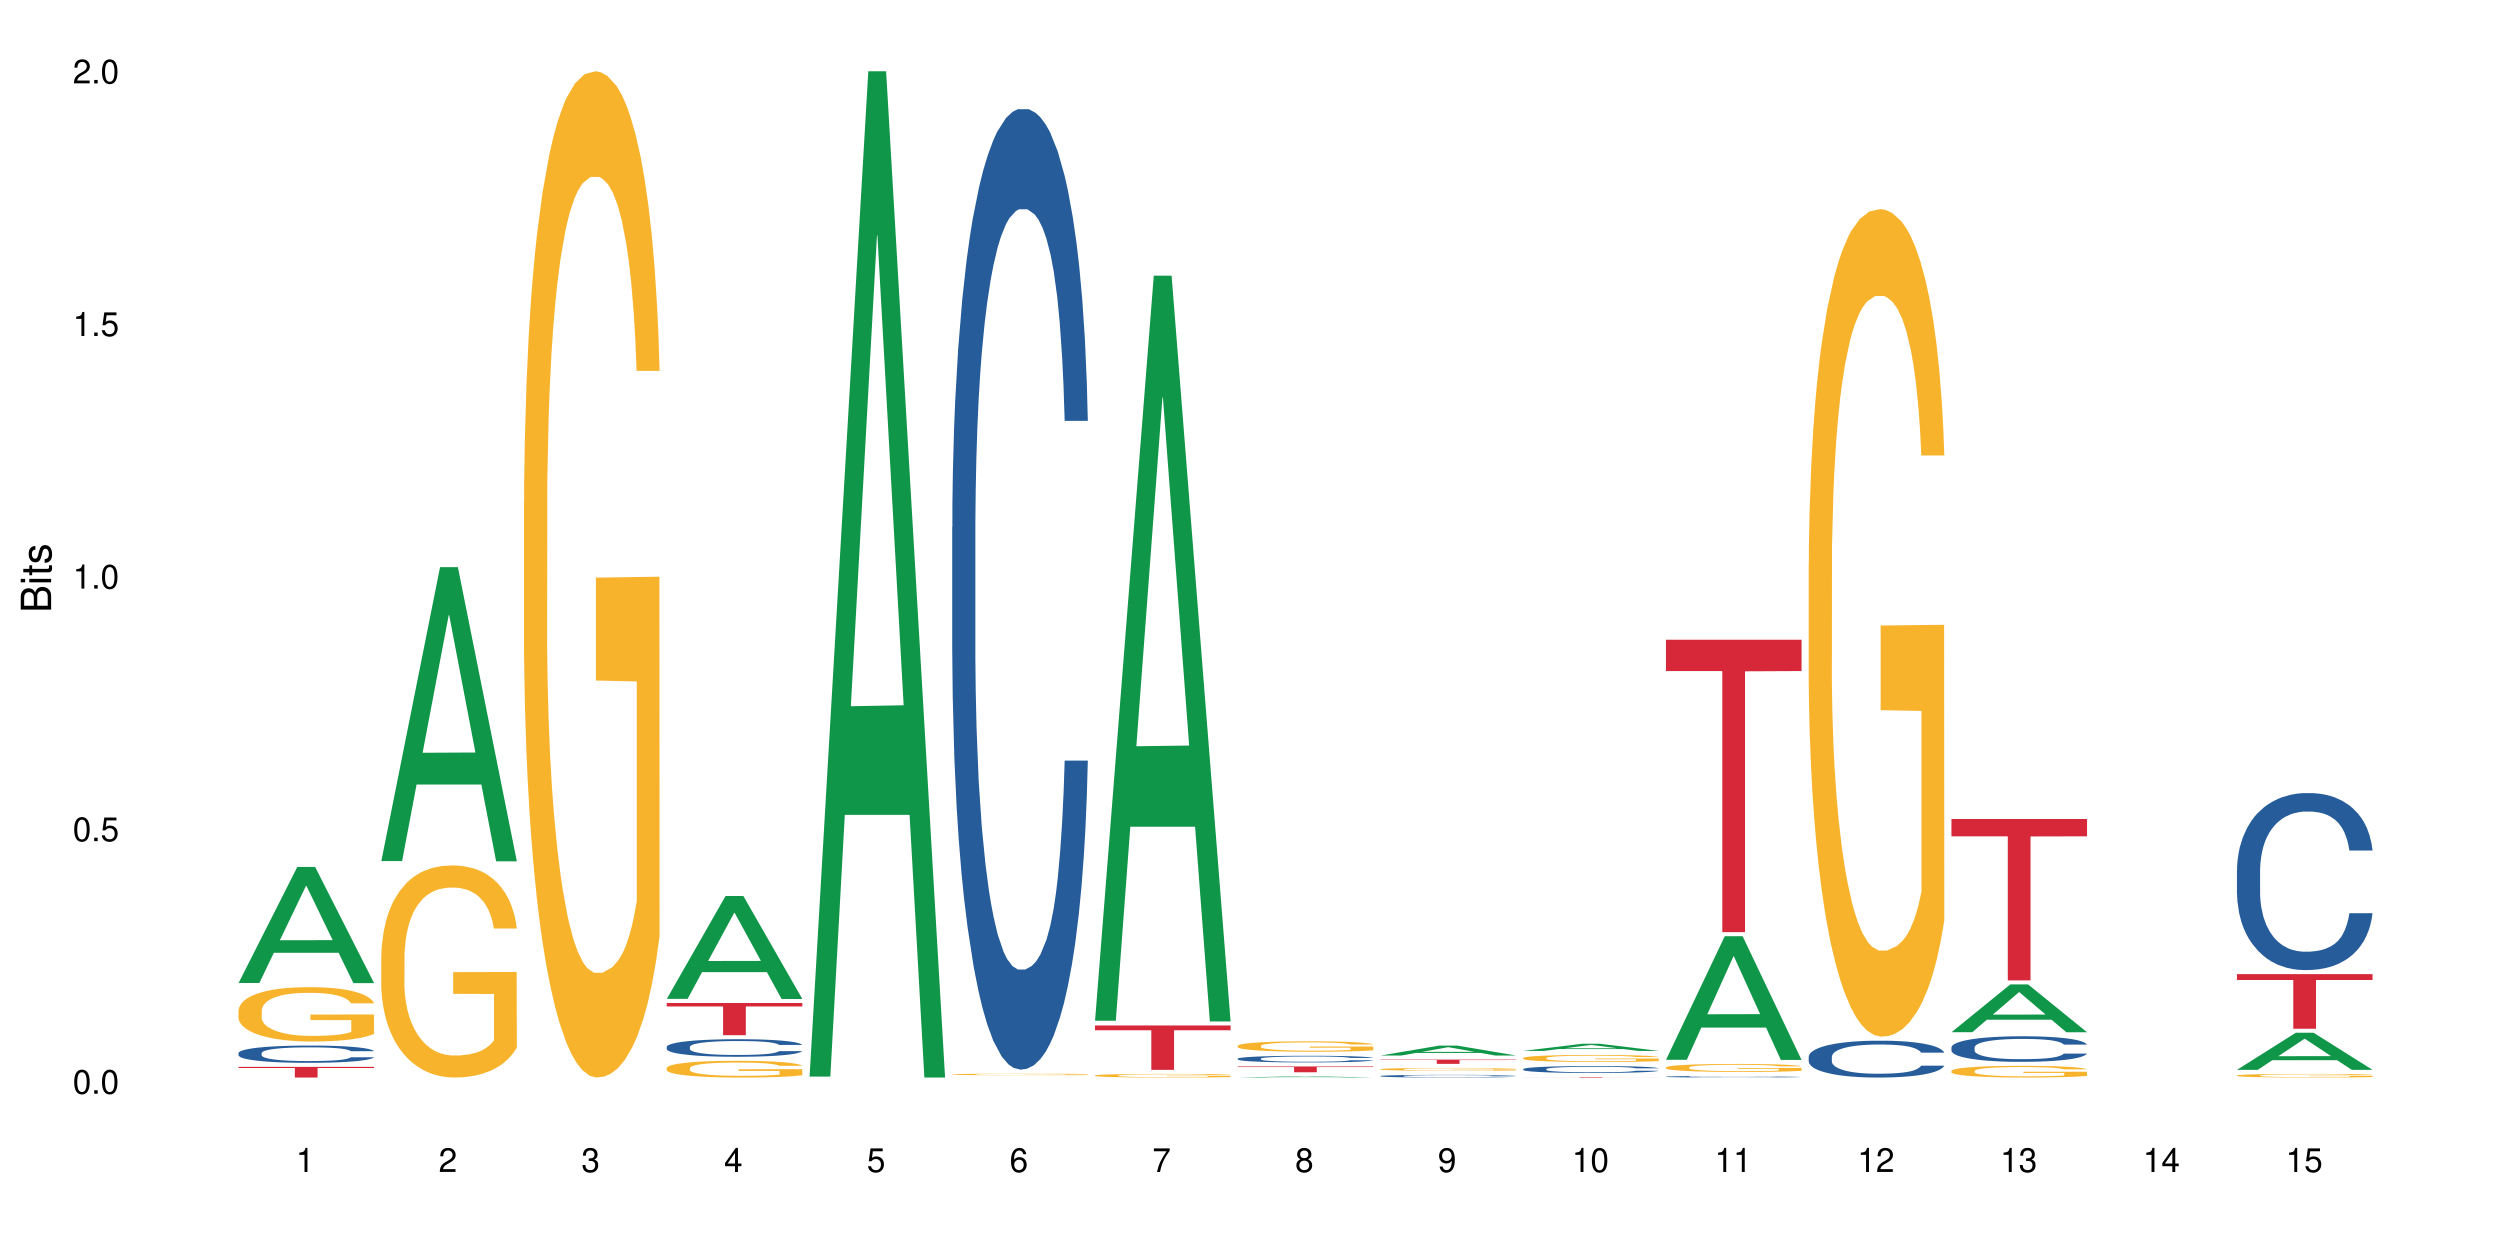 <?xml version="1.0" encoding="UTF-8"?>
<svg xmlns="http://www.w3.org/2000/svg" xmlns:xlink="http://www.w3.org/1999/xlink" width="720pt" height="360pt" viewBox="0 0 720 360" version="1.1">
<defs>
<g>
<symbol overflow="visible" id="glyph0-0">
<path style="stroke:none;" d=""/>
</symbol>
<symbol overflow="visible" id="glyph0-1">
<path style="stroke:none;" d="M 2.641 -6.938 C 2 -6.938 1.422 -6.656 1.078 -6.172 C 0.641 -5.562 0.406 -4.641 0.406 -3.359 C 0.406 -1.016 1.188 0.219 2.641 0.219 C 4.078 0.219 4.859 -1.016 4.859 -3.297 C 4.859 -4.641 4.656 -5.547 4.203 -6.172 C 3.844 -6.656 3.281 -6.938 2.641 -6.938 Z M 2.641 -6.188 C 3.547 -6.188 4 -5.25 4 -3.375 C 4 -1.406 3.562 -0.484 2.625 -0.484 C 1.734 -0.484 1.281 -1.438 1.281 -3.344 C 1.281 -5.25 1.734 -6.188 2.641 -6.188 Z M 2.641 -6.188 "/>
</symbol>
<symbol overflow="visible" id="glyph0-2">
<path style="stroke:none;" d="M 1.828 -1 L 0.828 -1 L 0.828 0 L 1.828 0 Z M 1.828 -1 "/>
</symbol>
<symbol overflow="visible" id="glyph0-3">
<path style="stroke:none;" d="M 4.562 -6.797 L 1.062 -6.797 L 0.547 -3.094 L 1.328 -3.094 C 1.719 -3.562 2.047 -3.734 2.578 -3.734 C 3.484 -3.734 4.062 -3.109 4.062 -2.094 C 4.062 -1.125 3.484 -0.531 2.578 -0.531 C 1.828 -0.531 1.375 -0.906 1.188 -1.672 L 0.328 -1.672 C 0.453 -1.109 0.547 -0.844 0.75 -0.594 C 1.125 -0.078 1.828 0.219 2.594 0.219 C 3.969 0.219 4.922 -0.781 4.922 -2.219 C 4.922 -3.562 4.031 -4.484 2.719 -4.484 C 2.25 -4.484 1.859 -4.359 1.469 -4.062 L 1.734 -5.969 L 4.562 -5.969 Z M 4.562 -6.797 "/>
</symbol>
<symbol overflow="visible" id="glyph0-4">
<path style="stroke:none;" d="M 2.484 -4.938 L 2.484 0 L 3.328 0 L 3.328 -6.938 L 2.766 -6.938 C 2.469 -5.875 2.281 -5.734 0.984 -5.562 L 0.984 -4.938 Z M 2.484 -4.938 "/>
</symbol>
<symbol overflow="visible" id="glyph0-5">
<path style="stroke:none;" d="M 4.859 -0.828 L 1.281 -0.828 C 1.359 -1.406 1.672 -1.781 2.5 -2.281 L 3.469 -2.828 C 4.406 -3.344 4.906 -4.062 4.906 -4.906 C 4.906 -5.484 4.672 -6.031 4.266 -6.406 C 3.859 -6.766 3.375 -6.938 2.719 -6.938 C 1.859 -6.938 1.219 -6.625 0.844 -6.031 C 0.609 -5.672 0.5 -5.234 0.484 -4.531 L 1.328 -4.531 C 1.359 -5.016 1.406 -5.281 1.531 -5.516 C 1.75 -5.938 2.188 -6.203 2.703 -6.203 C 3.469 -6.203 4.031 -5.641 4.031 -4.891 C 4.031 -4.344 3.719 -3.859 3.125 -3.516 L 2.234 -3 C 0.812 -2.172 0.406 -1.531 0.328 -0.016 L 4.859 -0.016 Z M 4.859 -0.828 "/>
</symbol>
<symbol overflow="visible" id="glyph0-6">
<path style="stroke:none;" d="M 2.125 -3.188 L 2.578 -3.188 C 3.5 -3.188 3.984 -2.766 3.984 -1.922 C 3.984 -1.062 3.469 -0.531 2.594 -0.531 C 1.656 -0.531 1.203 -1 1.156 -2.016 L 0.312 -2.016 C 0.344 -1.453 0.438 -1.094 0.609 -0.781 C 0.953 -0.109 1.625 0.219 2.547 0.219 C 3.953 0.219 4.859 -0.625 4.859 -1.938 C 4.859 -2.828 4.516 -3.297 3.703 -3.594 C 4.344 -3.844 4.656 -4.328 4.656 -5.031 C 4.656 -6.219 3.875 -6.938 2.578 -6.938 C 1.203 -6.938 0.484 -6.172 0.453 -4.703 L 1.297 -4.703 C 1.312 -5.125 1.344 -5.359 1.453 -5.578 C 1.641 -5.969 2.062 -6.203 2.594 -6.203 C 3.344 -6.203 3.797 -5.75 3.797 -5 C 3.797 -4.516 3.609 -4.219 3.25 -4.047 C 3.016 -3.953 2.703 -3.922 2.125 -3.906 Z M 2.125 -3.188 "/>
</symbol>
<symbol overflow="visible" id="glyph0-7">
<path style="stroke:none;" d="M 3.141 -1.672 L 3.141 0 L 3.984 0 L 3.984 -1.672 L 4.984 -1.672 L 4.984 -2.438 L 3.984 -2.438 L 3.984 -6.938 L 3.359 -6.938 L 0.266 -2.578 L 0.266 -1.672 Z M 3.141 -2.438 L 1 -2.438 L 3.141 -5.5 Z M 3.141 -2.438 "/>
</symbol>
<symbol overflow="visible" id="glyph0-8">
<path style="stroke:none;" d="M 4.781 -5.125 C 4.609 -6.266 3.891 -6.938 2.844 -6.938 C 2.094 -6.938 1.422 -6.578 1.031 -5.953 C 0.594 -5.266 0.406 -4.422 0.406 -3.172 C 0.406 -2 0.578 -1.25 0.984 -0.641 C 1.359 -0.078 1.953 0.219 2.703 0.219 C 3.984 0.219 4.922 -0.75 4.922 -2.094 C 4.922 -3.375 4.062 -4.281 2.844 -4.281 C 2.172 -4.281 1.641 -4.031 1.281 -3.516 C 1.281 -5.234 1.828 -6.188 2.797 -6.188 C 3.391 -6.188 3.797 -5.797 3.938 -5.125 Z M 2.734 -3.531 C 3.547 -3.531 4.062 -2.953 4.062 -2.031 C 4.062 -1.156 3.484 -0.531 2.703 -0.531 C 1.922 -0.531 1.328 -1.188 1.328 -2.078 C 1.328 -2.938 1.906 -3.531 2.734 -3.531 Z M 2.734 -3.531 "/>
</symbol>
<symbol overflow="visible" id="glyph0-9">
<path style="stroke:none;" d="M 4.984 -6.797 L 0.438 -6.797 L 0.438 -5.969 L 4.109 -5.969 C 2.5 -3.656 1.828 -2.234 1.328 0 L 2.219 0 C 2.594 -2.172 3.453 -4.047 4.984 -6.094 Z M 4.984 -6.797 "/>
</symbol>
<symbol overflow="visible" id="glyph0-10">
<path style="stroke:none;" d="M 3.75 -3.656 C 4.469 -4.094 4.688 -4.438 4.688 -5.078 C 4.688 -6.172 3.844 -6.938 2.641 -6.938 C 1.438 -6.938 0.594 -6.172 0.594 -5.094 C 0.594 -4.438 0.812 -4.094 1.516 -3.656 C 0.734 -3.266 0.359 -2.703 0.359 -1.922 C 0.359 -0.656 1.281 0.219 2.641 0.219 C 3.984 0.219 4.922 -0.656 4.922 -1.922 C 4.922 -2.703 4.531 -3.266 3.75 -3.656 Z M 2.641 -6.188 C 3.359 -6.188 3.812 -5.75 3.812 -5.062 C 3.812 -4.406 3.344 -3.984 2.641 -3.984 C 1.922 -3.984 1.453 -4.406 1.453 -5.078 C 1.453 -5.75 1.922 -6.188 2.641 -6.188 Z M 2.641 -3.266 C 3.484 -3.266 4.062 -2.719 4.062 -1.906 C 4.062 -1.078 3.484 -0.531 2.625 -0.531 C 1.797 -0.531 1.219 -1.094 1.219 -1.906 C 1.219 -2.719 1.781 -3.266 2.641 -3.266 Z M 2.641 -3.266 "/>
</symbol>
<symbol overflow="visible" id="glyph0-11">
<path style="stroke:none;" d="M 0.516 -1.578 C 0.672 -0.453 1.406 0.219 2.438 0.219 C 3.188 0.219 3.859 -0.141 4.266 -0.766 C 4.688 -1.453 4.891 -2.297 4.891 -3.547 C 4.891 -4.719 4.703 -5.453 4.312 -6.078 C 3.938 -6.641 3.344 -6.938 2.594 -6.938 C 1.297 -6.938 0.359 -5.969 0.359 -4.625 C 0.359 -3.344 1.234 -2.453 2.453 -2.453 C 3.094 -2.453 3.578 -2.672 4.016 -3.203 C 4 -1.484 3.469 -0.531 2.5 -0.531 C 1.906 -0.531 1.484 -0.906 1.359 -1.578 Z M 2.578 -6.203 C 3.375 -6.203 3.969 -5.531 3.969 -4.641 C 3.969 -3.797 3.391 -3.188 2.547 -3.188 C 1.734 -3.188 1.234 -3.766 1.234 -4.688 C 1.234 -5.562 1.797 -6.203 2.578 -6.203 Z M 2.578 -6.203 "/>
</symbol>
<symbol overflow="visible" id="glyph1-0">
<path style="stroke:none;" d=""/>
</symbol>
<symbol overflow="visible" id="glyph1-1">
<path style="stroke:none;" d="M 0 -0.953 L 0 -4.891 C 0 -5.719 -0.234 -6.344 -0.734 -6.797 C -1.188 -7.234 -1.812 -7.469 -2.5 -7.469 C -3.547 -7.469 -4.188 -7 -4.625 -5.875 C -4.984 -6.688 -5.625 -7.094 -6.531 -7.094 C -7.172 -7.094 -7.734 -6.859 -8.141 -6.391 C -8.562 -5.922 -8.75 -5.344 -8.75 -4.5 L -8.75 -0.953 Z M -4.984 -2.062 L -7.766 -2.062 L -7.766 -4.219 C -7.766 -4.844 -7.688 -5.203 -7.453 -5.5 C -7.219 -5.812 -6.859 -5.969 -6.375 -5.969 C -5.891 -5.969 -5.531 -5.812 -5.297 -5.5 C -5.062 -5.203 -4.984 -4.844 -4.984 -4.219 Z M -0.984 -2.062 L -4 -2.062 L -4 -4.781 C -4 -5.766 -3.438 -6.359 -2.484 -6.359 C -1.547 -6.359 -0.984 -5.766 -0.984 -4.781 Z M -0.984 -2.062 "/>
</symbol>
<symbol overflow="visible" id="glyph1-2">
<path style="stroke:none;" d="M -6.281 -1.797 L -6.281 -0.797 L 0 -0.797 L 0 -1.797 Z M -8.75 -1.797 L -8.75 -0.797 L -7.484 -0.797 L -7.484 -1.797 Z M -8.75 -1.797 "/>
</symbol>
<symbol overflow="visible" id="glyph1-3">
<path style="stroke:none;" d="M -6.281 -3.047 L -6.281 -2.016 L -8.016 -2.016 L -8.016 -1.016 L -6.281 -1.016 L -6.281 -0.172 L -5.469 -0.172 L -5.469 -1.016 L -0.719 -1.016 C -0.078 -1.016 0.281 -1.453 0.281 -2.234 C 0.281 -2.5 0.25 -2.719 0.188 -3.047 L -0.641 -3.047 C -0.609 -2.906 -0.594 -2.766 -0.594 -2.562 C -0.594 -2.141 -0.719 -2.016 -1.156 -2.016 L -5.469 -2.016 L -5.469 -3.047 Z M -6.281 -3.047 "/>
</symbol>
<symbol overflow="visible" id="glyph1-4">
<path style="stroke:none;" d="M -4.531 -5.25 C -5.766 -5.25 -6.469 -4.422 -6.469 -2.969 C -6.469 -1.516 -5.719 -0.562 -4.547 -0.562 C -3.562 -0.562 -3.094 -1.062 -2.734 -2.562 L -2.516 -3.484 C -2.344 -4.188 -2.094 -4.469 -1.641 -4.469 C -1.047 -4.469 -0.641 -3.875 -0.641 -3 C -0.641 -2.453 -0.797 -2 -1.062 -1.75 C -1.25 -1.594 -1.422 -1.531 -1.875 -1.469 L -1.875 -0.406 C -0.422 -0.453 0.281 -1.266 0.281 -2.922 C 0.281 -4.5 -0.5 -5.516 -1.719 -5.516 C -2.656 -5.516 -3.172 -4.984 -3.469 -3.734 L -3.703 -2.766 C -3.891 -1.953 -4.156 -1.609 -4.594 -1.609 C -5.188 -1.609 -5.547 -2.125 -5.547 -2.938 C -5.547 -3.75 -5.203 -4.172 -4.531 -4.203 Z M -4.531 -5.25 "/>
</symbol>
</g>
</defs>
<g id="surface1">
<rect x="0" y="0" width="720" height="360" style="fill:rgb(100%,100%,100%);fill-opacity:1;stroke:none;"/>
<path style=" stroke:none;fill-rule:nonzero;fill:rgb(6.275%,58.824%,28.235%);fill-opacity:1;" d="M 68.684 283.109 L 68.727 283.078 L 85.625 249.676 L 90.758 249.676 L 107.742 283.141 L 101.773 283.141 L 97.52 274.406 L 78.867 274.406 L 74.695 283.109 L 68.684 283.109 L 80.66 270.789 L 95.809 270.758 L 88.254 255.141 L 88.172 255.109 L 88.09 255.203 L 80.617 270.758 L 80.66 270.789 Z M 68.684 283.109 "/>
<path style=" stroke:none;fill-rule:nonzero;fill:rgb(14.51%,36.078%,60%);fill-opacity:1;" d="M 68.684 303.289 L 68.734 303.281 L 68.734 303.176 L 68.875 303 L 69.211 302.781 L 69.543 302.633 L 70.398 302.363 L 71.59 302.105 L 72.828 301.906 L 73.734 301.789 L 74.543 301.695 L 76.402 301.527 L 77.594 301.441 L 78.879 301.367 L 80.449 301.289 L 81.594 301.242 L 84.164 301.172 L 86.07 301.137 L 87.547 301.125 L 90.738 301.125 L 92.641 301.145 L 94.023 301.164 L 95.547 301.203 L 96.832 301.242 L 99.074 301.344 L 101.074 301.469 L 101.977 301.543 L 103.406 301.684 L 104.504 301.82 L 105.266 301.938 L 106.121 302.105 L 106.883 302.312 L 107.453 302.543 L 107.742 302.738 L 101.074 302.738 L 100.738 302.555 L 100.359 302.414 L 99.645 302.23 L 98.93 302.098 L 97.93 301.965 L 97.023 301.879 L 95.785 301.793 L 94.691 301.738 L 93.547 301.695 L 92.453 301.668 L 90.355 301.645 L 87.926 301.645 L 87.023 301.652 L 85.164 301.688 L 84.164 301.719 L 82.734 301.785 L 81.734 301.844 L 80.547 301.934 L 79.734 302.012 L 78.734 302.129 L 78.02 302.234 L 77.211 302.383 L 76.734 302.496 L 76.305 302.625 L 75.926 302.773 L 75.641 302.934 L 75.449 303.102 L 75.352 303.266 L 75.352 303.969 L 75.449 304.133 L 75.688 304.324 L 76.305 304.602 L 77.211 304.84 L 78.258 305.031 L 79.258 305.168 L 79.832 305.23 L 80.594 305.305 L 81.785 305.395 L 83.496 305.488 L 84.5 305.523 L 86.023 305.559 L 87.594 305.578 L 89.691 305.578 L 91.547 305.559 L 92.785 305.535 L 94.07 305.5 L 95.832 305.422 L 96.93 305.352 L 97.883 305.266 L 98.598 305.176 L 99.074 305.105 L 99.785 304.965 L 100.359 304.809 L 100.785 304.652 L 101.074 304.496 L 107.742 304.496 L 107.453 304.68 L 107.027 304.855 L 106.598 304.988 L 105.93 305.145 L 105.168 305.285 L 104.074 305.445 L 103.168 305.551 L 101.977 305.664 L 100.883 305.75 L 99.691 305.828 L 97.93 305.918 L 96.785 305.965 L 95.547 306.004 L 94.07 306.039 L 92.215 306.074 L 90.215 306.09 L 88.355 306.094 L 86.355 306.086 L 84.879 306.066 L 82.926 306.027 L 80.496 305.945 L 78.734 305.859 L 77.355 305.773 L 76.164 305.684 L 74.828 305.559 L 73.113 305.359 L 72.066 305.203 L 71.352 305.078 L 70.543 304.902 L 69.973 304.742 L 69.305 304.488 L 68.828 304.164 L 68.684 303.914 Z M 68.684 303.289 "/>
<path style=" stroke:none;fill-rule:nonzero;fill:rgb(96.863%,70.196%,16.863%);fill-opacity:1;" d="M 68.684 291.012 L 68.734 290.996 L 68.734 290.711 L 68.922 290.066 L 69.398 289.18 L 70.02 288.449 L 70.688 287.879 L 71.113 287.578 L 71.828 287.148 L 72.449 286.836 L 74.02 286.191 L 76.02 285.59 L 77.117 285.332 L 78.355 285.09 L 80.117 284.82 L 80.926 284.719 L 83.402 284.488 L 86.211 284.348 L 89.309 284.305 L 90.738 284.316 L 92.691 284.375 L 95.355 284.531 L 96.883 284.676 L 98.07 284.82 L 99.309 285.004 L 100.836 285.289 L 102.262 285.633 L 103.406 285.977 L 104.551 286.406 L 105.504 286.863 L 106.312 287.363 L 107.027 287.965 L 107.453 288.465 L 107.742 288.965 L 101.121 288.965 L 100.738 288.465 L 100.312 288.078 L 99.598 287.605 L 98.883 287.262 L 98.168 286.992 L 96.832 286.621 L 95.691 286.391 L 94.262 286.191 L 92.879 286.062 L 91.309 285.977 L 90.355 285.949 L 87.832 285.949 L 85.547 286.047 L 84.211 286.164 L 83.262 286.277 L 81.926 286.492 L 81.117 286.664 L 80.641 286.777 L 79.211 287.219 L 78.258 287.621 L 77.734 287.895 L 77.066 288.32 L 76.594 288.707 L 76.066 289.281 L 75.781 289.707 L 75.402 290.68 L 75.352 293.254 L 75.496 293.797 L 75.781 294.383 L 76.164 294.898 L 76.734 295.441 L 77.305 295.855 L 78.305 296.414 L 79.164 296.785 L 79.832 297.031 L 81.117 297.414 L 81.641 297.543 L 82.879 297.801 L 84.164 298 L 85.738 298.172 L 86.926 298.258 L 88.832 298.332 L 91.262 298.332 L 94.117 298.246 L 95.93 298.129 L 97.168 298.016 L 97.977 297.918 L 98.977 297.758 L 99.691 297.617 L 100.359 297.457 L 101.168 297.215 L 101.168 293.797 L 89.402 293.785 L 89.402 292.184 L 107.691 292.168 L 107.742 297.758 L 106.742 298.145 L 105.504 298.516 L 104.312 298.801 L 103.074 299.047 L 101.312 299.316 L 99.883 299.488 L 97.691 299.688 L 95.691 299.816 L 93.594 299.902 L 91.738 299.945 L 89.547 299.961 L 87.594 299.934 L 85.5 299.848 L 83.832 299.73 L 82.309 299.59 L 80.781 299.402 L 78.879 299.102 L 77.641 298.859 L 76.355 298.559 L 75.066 298.203 L 73.926 297.816 L 73.164 297.516 L 72.402 297.172 L 71.59 296.742 L 70.828 296.258 L 70.258 295.812 L 69.734 295.312 L 69.352 294.844 L 68.973 294.199 L 68.781 293.684 L 68.684 293.242 Z M 68.684 291.012 "/>
<path style=" stroke:none;fill-rule:nonzero;fill:rgb(83.922%,15.686%,22.353%);fill-opacity:1;" d="M 68.684 307.258 L 107.742 307.258 L 107.742 307.59 L 91.465 307.59 L 91.465 310.332 L 84.914 310.332 L 84.914 307.594 L 84.82 307.59 L 68.684 307.59 Z M 68.684 307.258 "/>
<path style=" stroke:none;fill-rule:nonzero;fill:rgb(6.275%,58.824%,28.235%);fill-opacity:1;" d="M 109.797 247.988 L 109.84 247.91 L 126.738 163.328 L 131.871 163.328 L 148.852 248.07 L 142.887 248.07 L 138.629 225.949 L 119.977 225.949 L 115.805 247.988 L 109.797 247.988 L 121.773 216.797 L 136.918 216.719 L 129.367 177.172 L 129.281 177.094 L 129.199 177.332 L 121.73 216.719 L 121.773 216.797 Z M 109.797 247.988 "/>
<path style=" stroke:none;fill-rule:nonzero;fill:rgb(96.863%,70.196%,16.863%);fill-opacity:1;" d="M 109.797 275.402 L 109.844 275.348 L 109.844 274.23 L 110.035 271.719 L 110.512 268.262 L 111.129 265.414 L 111.797 263.184 L 112.227 262.012 L 112.941 260.336 L 113.559 259.109 L 115.129 256.598 L 117.133 254.254 L 118.227 253.25 L 119.465 252.301 L 121.227 251.242 L 122.035 250.852 L 124.512 249.957 L 127.324 249.398 L 130.418 249.234 L 131.848 249.289 L 133.801 249.512 L 136.469 250.125 L 137.992 250.684 L 139.184 251.242 L 140.422 251.969 L 141.945 253.082 L 143.375 254.422 L 144.516 255.762 L 145.66 257.434 L 146.613 259.223 L 147.422 261.172 L 148.137 263.516 L 148.566 265.469 L 148.852 267.422 L 142.23 267.422 L 141.852 265.469 L 141.422 263.965 L 140.707 262.121 L 139.992 260.781 L 139.277 259.723 L 137.945 258.273 L 136.801 257.379 L 135.371 256.598 L 133.992 256.098 L 132.418 255.762 L 131.469 255.648 L 128.941 255.648 L 126.656 256.039 L 125.324 256.488 L 124.371 256.934 L 123.035 257.77 L 122.227 258.441 L 121.75 258.887 L 120.32 260.617 L 119.371 262.18 L 118.844 263.238 L 118.18 264.914 L 117.703 266.418 L 117.18 268.652 L 116.895 270.324 L 116.512 274.117 L 116.465 284.164 L 116.605 286.281 L 116.895 288.57 L 117.273 290.578 L 117.844 292.699 L 118.418 294.316 L 119.418 296.496 L 120.273 297.945 L 120.941 298.895 L 122.227 300.398 L 122.75 300.902 L 123.988 301.906 L 125.277 302.688 L 126.848 303.359 L 128.039 303.691 L 129.941 303.973 L 132.371 303.973 L 135.23 303.637 L 137.039 303.191 L 138.277 302.742 L 139.086 302.352 L 140.09 301.738 L 140.801 301.18 L 141.469 300.566 L 142.277 299.617 L 142.277 286.281 L 130.516 286.227 L 130.516 279.977 L 148.805 279.922 L 148.852 301.738 L 147.852 303.246 L 146.613 304.695 L 145.422 305.812 L 144.184 306.762 L 142.422 307.82 L 140.992 308.492 L 138.801 309.273 L 136.801 309.773 L 134.707 310.109 L 132.848 310.277 L 130.656 310.332 L 128.703 310.223 L 126.609 309.887 L 124.941 309.441 L 123.418 308.883 L 121.895 308.156 L 119.988 306.984 L 118.75 306.035 L 117.465 304.863 L 116.18 303.469 L 115.035 301.961 L 114.273 300.789 L 113.512 299.453 L 112.703 297.777 L 111.941 295.879 L 111.367 294.152 L 110.844 292.199 L 110.465 290.355 L 110.082 287.844 L 109.891 285.836 L 109.797 284.105 Z M 109.797 275.402 "/>
<path style=" stroke:none;fill-rule:nonzero;fill:rgb(96.863%,70.196%,16.863%);fill-opacity:1;" d="M 150.906 144.652 L 150.953 144.387 L 150.953 139.094 L 151.145 127.184 L 151.621 110.777 L 152.242 97.277 L 152.906 86.691 L 153.336 81.133 L 154.051 73.195 L 154.668 67.371 L 156.242 55.461 L 158.242 44.348 L 159.336 39.582 L 160.574 35.082 L 162.34 30.055 L 163.148 28.203 L 165.625 23.965 L 168.434 21.32 L 171.531 20.527 L 172.961 20.789 L 174.91 21.848 L 177.578 24.762 L 179.102 27.406 L 180.293 30.055 L 181.531 33.496 L 183.055 38.789 L 184.484 45.141 L 185.629 51.492 L 186.77 59.43 L 187.723 67.902 L 188.535 77.164 L 189.246 88.281 L 189.676 97.543 L 189.961 106.805 L 183.344 106.805 L 182.961 97.543 L 182.531 90.398 L 181.816 81.664 L 181.102 75.312 L 180.391 70.281 L 179.055 63.402 L 177.914 59.168 L 176.484 55.461 L 175.102 53.078 L 173.531 51.492 L 172.578 50.961 L 170.055 50.961 L 167.766 52.816 L 166.434 54.934 L 165.48 57.051 L 164.148 61.02 L 163.34 64.195 L 162.863 66.312 L 161.434 74.516 L 160.48 81.93 L 159.957 86.957 L 159.289 94.898 L 158.812 102.043 L 158.289 112.629 L 158.004 120.57 L 157.621 138.566 L 157.574 186.207 L 157.719 196.262 L 158.004 207.113 L 158.387 216.641 L 158.957 226.699 L 159.527 234.375 L 160.527 244.695 L 161.387 251.578 L 162.051 256.078 L 163.34 263.223 L 163.863 265.605 L 165.102 270.367 L 166.387 274.074 L 167.957 277.25 L 169.148 278.836 L 171.055 280.16 L 173.484 280.16 L 176.34 278.574 L 178.152 276.457 L 179.391 274.34 L 180.199 272.484 L 181.199 269.574 L 181.914 266.926 L 182.578 264.016 L 183.391 259.516 L 183.391 196.262 L 171.625 195.996 L 171.625 166.355 L 189.914 166.09 L 189.961 269.574 L 188.961 276.719 L 187.723 283.602 L 186.531 288.895 L 185.293 293.395 L 183.531 298.422 L 182.105 301.598 L 179.914 305.305 L 177.914 307.688 L 175.816 309.273 L 173.961 310.066 L 171.77 310.332 L 169.816 309.805 L 167.719 308.215 L 166.055 306.098 L 164.527 303.453 L 163.004 300.012 L 161.098 294.453 L 159.859 289.953 L 158.574 284.395 L 157.289 277.777 L 156.145 270.633 L 155.383 265.074 L 154.621 258.723 L 153.812 250.781 L 153.051 241.785 L 152.48 233.578 L 151.953 224.316 L 151.574 215.582 L 151.191 203.672 L 151.004 194.145 L 150.906 185.941 Z M 150.906 144.652 "/>
<path style=" stroke:none;fill-rule:nonzero;fill:rgb(6.275%,58.824%,28.235%);fill-opacity:1;" d="M 192.02 287.68 L 192.059 287.652 L 208.957 258.051 L 214.09 258.051 L 231.074 287.707 L 225.105 287.707 L 220.852 279.965 L 202.199 279.965 L 198.027 287.68 L 192.02 287.68 L 203.992 276.766 L 219.141 276.738 L 211.586 262.898 L 211.504 262.871 L 211.422 262.953 L 203.953 276.738 L 203.992 276.766 Z M 192.02 287.68 "/>
<path style=" stroke:none;fill-rule:nonzero;fill:rgb(14.51%,36.078%,60%);fill-opacity:1;" d="M 192.02 301.496 L 192.066 301.492 L 192.066 301.379 L 192.207 301.203 L 192.543 300.984 L 192.875 300.832 L 193.734 300.559 L 194.922 300.293 L 196.16 300.09 L 197.066 299.973 L 197.875 299.879 L 199.734 299.707 L 200.926 299.621 L 202.211 299.543 L 203.781 299.465 L 204.926 299.418 L 207.496 299.344 L 209.402 299.309 L 210.879 299.297 L 214.07 299.297 L 215.977 299.316 L 217.355 299.34 L 218.879 299.375 L 220.168 299.418 L 222.406 299.52 L 224.406 299.648 L 225.309 299.723 L 226.738 299.863 L 227.836 300.004 L 228.598 300.125 L 229.453 300.293 L 230.215 300.504 L 230.789 300.738 L 231.074 300.938 L 224.406 300.938 L 224.07 300.754 L 223.691 300.609 L 222.977 300.418 L 222.262 300.285 L 221.262 300.152 L 220.355 300.062 L 219.117 299.977 L 218.023 299.922 L 216.879 299.879 L 215.785 299.852 L 213.688 299.824 L 211.262 299.824 L 210.355 299.832 L 208.496 299.871 L 207.496 299.902 L 206.066 299.965 L 205.066 300.027 L 203.879 300.121 L 203.066 300.199 L 202.066 300.316 L 201.352 300.426 L 200.543 300.578 L 200.066 300.691 L 199.637 300.82 L 199.258 300.973 L 198.973 301.137 L 198.781 301.309 L 198.688 301.473 L 198.688 302.188 L 198.781 302.355 L 199.02 302.551 L 199.637 302.832 L 200.543 303.078 L 201.59 303.27 L 202.59 303.41 L 203.164 303.473 L 203.926 303.547 L 205.117 303.641 L 206.832 303.734 L 207.832 303.77 L 209.355 303.805 L 210.926 303.824 L 213.023 303.824 L 214.879 303.805 L 216.117 303.785 L 217.402 303.746 L 219.168 303.668 L 220.262 303.594 L 221.215 303.508 L 221.93 303.418 L 222.406 303.344 L 223.121 303.203 L 223.691 303.043 L 224.121 302.883 L 224.406 302.727 L 231.074 302.727 L 230.789 302.91 L 230.359 303.09 L 229.93 303.223 L 229.262 303.387 L 228.5 303.531 L 227.406 303.691 L 226.5 303.797 L 225.309 303.914 L 224.215 304 L 223.023 304.078 L 221.262 304.172 L 220.117 304.219 L 218.879 304.258 L 217.402 304.297 L 215.547 304.328 L 213.547 304.348 L 211.688 304.352 L 209.688 304.344 L 208.211 304.324 L 206.258 304.281 L 203.828 304.199 L 202.066 304.113 L 200.688 304.023 L 199.496 303.93 L 198.16 303.805 L 196.449 303.602 L 195.398 303.445 L 194.684 303.316 L 193.875 303.137 L 193.305 302.977 L 192.637 302.715 L 192.16 302.387 L 192.02 302.133 Z M 192.02 301.496 "/>
<path style=" stroke:none;fill-rule:nonzero;fill:rgb(96.863%,70.196%,16.863%);fill-opacity:1;" d="M 192.02 307.578 L 192.066 307.574 L 192.066 307.488 L 192.258 307.289 L 192.73 307.016 L 193.352 306.793 L 194.02 306.617 L 194.445 306.523 L 195.16 306.391 L 195.781 306.293 L 197.352 306.098 L 199.352 305.91 L 200.449 305.832 L 201.688 305.758 L 203.449 305.676 L 204.258 305.645 L 206.734 305.574 L 209.547 305.527 L 212.641 305.516 L 214.07 305.52 L 216.023 305.539 L 218.691 305.586 L 220.215 305.629 L 221.406 305.676 L 222.645 305.73 L 224.168 305.82 L 225.598 305.926 L 226.738 306.031 L 227.883 306.164 L 228.836 306.305 L 229.645 306.457 L 230.359 306.641 L 230.789 306.797 L 231.074 306.949 L 224.453 306.949 L 224.07 306.797 L 223.645 306.676 L 222.93 306.531 L 222.215 306.426 L 221.5 306.344 L 220.168 306.227 L 219.023 306.156 L 217.594 306.098 L 216.215 306.059 L 214.641 306.031 L 213.688 306.023 L 211.164 306.023 L 208.879 306.051 L 207.543 306.086 L 206.594 306.121 L 205.258 306.188 L 204.449 306.242 L 203.973 306.277 L 202.543 306.414 L 201.59 306.535 L 201.066 306.621 L 200.402 306.75 L 199.926 306.871 L 199.398 307.047 L 199.113 307.18 L 198.734 307.477 L 198.688 308.27 L 198.828 308.438 L 199.113 308.617 L 199.496 308.773 L 200.066 308.941 L 200.637 309.07 L 201.641 309.242 L 202.496 309.355 L 203.164 309.43 L 204.449 309.551 L 204.973 309.59 L 206.211 309.668 L 207.496 309.73 L 209.07 309.781 L 210.258 309.809 L 212.164 309.832 L 214.594 309.832 L 217.453 309.805 L 219.262 309.77 L 220.5 309.734 L 221.309 309.703 L 222.309 309.656 L 223.023 309.609 L 223.691 309.562 L 224.5 309.488 L 224.5 308.438 L 212.734 308.434 L 212.734 307.941 L 231.027 307.934 L 231.074 309.656 L 230.074 309.773 L 228.836 309.887 L 227.645 309.977 L 226.406 310.051 L 224.645 310.133 L 223.215 310.188 L 221.023 310.25 L 219.023 310.289 L 216.926 310.316 L 215.07 310.328 L 212.879 310.332 L 210.926 310.324 L 208.832 310.297 L 207.164 310.262 L 205.641 310.219 L 204.117 310.16 L 202.211 310.07 L 200.973 309.992 L 199.688 309.902 L 198.398 309.793 L 197.258 309.672 L 196.496 309.582 L 195.734 309.477 L 194.922 309.344 L 194.16 309.191 L 193.59 309.059 L 193.066 308.902 L 192.684 308.758 L 192.305 308.559 L 192.113 308.402 L 192.02 308.266 Z M 192.02 307.578 "/>
<path style=" stroke:none;fill-rule:nonzero;fill:rgb(83.922%,15.686%,22.353%);fill-opacity:1;" d="M 192.02 288.871 L 231.074 288.871 L 231.074 289.863 L 214.797 289.871 L 214.797 298.133 L 208.246 298.133 L 208.246 289.879 L 208.152 289.863 L 192.02 289.863 Z M 192.02 288.871 "/>
<path style=" stroke:none;fill-rule:nonzero;fill:rgb(6.275%,58.824%,28.235%);fill-opacity:1;" d="M 233.129 310.059 L 233.172 309.789 L 250.07 20.527 L 255.203 20.527 L 272.184 310.332 L 266.219 310.332 L 261.961 234.684 L 243.309 234.684 L 239.137 310.059 L 233.129 310.059 L 245.105 203.391 L 260.25 203.117 L 252.699 67.875 L 252.613 67.602 L 252.531 68.418 L 245.062 203.117 L 245.105 203.391 Z M 233.129 310.059 "/>
<path style=" stroke:none;fill-rule:nonzero;fill:rgb(14.51%,36.078%,60%);fill-opacity:1;" d="M 274.238 151.801 L 274.289 151.547 L 274.289 145.48 L 274.43 135.871 L 274.762 123.734 L 275.098 115.391 L 275.953 100.473 L 277.145 86.062 L 278.383 74.938 L 279.289 68.363 L 280.098 63.305 L 281.957 53.949 L 283.145 49.145 L 284.434 44.848 L 286.004 40.551 L 287.148 38.02 L 289.719 33.977 L 291.625 32.207 L 293.102 31.449 L 296.293 31.449 L 298.195 32.457 L 299.578 33.723 L 301.102 35.746 L 302.387 38.02 L 304.625 43.582 L 306.625 50.664 L 307.531 54.711 L 308.961 62.547 L 310.055 70.133 L 310.816 76.707 L 311.676 86.062 L 312.438 97.441 L 313.008 110.336 L 313.293 121.207 L 306.625 121.207 L 306.293 111.094 L 305.914 103.254 L 305.199 92.887 L 304.484 85.555 L 303.484 78.223 L 302.578 73.418 L 301.34 68.617 L 300.246 65.582 L 299.102 63.305 L 298.008 61.789 L 295.91 60.273 L 293.48 60.273 L 292.578 60.777 L 290.719 62.801 L 289.719 64.57 L 288.289 68.109 L 287.289 71.398 L 286.098 76.453 L 285.289 80.75 L 284.289 87.324 L 283.574 93.141 L 282.766 101.484 L 282.289 107.805 L 281.859 114.887 L 281.48 123.23 L 281.191 132.078 L 281.004 141.434 L 280.906 150.535 L 280.906 189.727 L 281.004 198.828 L 281.242 209.449 L 281.859 224.871 L 282.766 238.273 L 283.812 248.895 L 284.812 256.477 L 285.383 260.02 L 286.148 264.062 L 287.336 269.121 L 289.051 274.176 L 290.051 276.199 L 291.578 278.223 L 293.148 279.234 L 295.242 279.234 L 297.102 278.223 L 298.34 276.957 L 299.625 274.938 L 301.387 270.637 L 302.484 266.594 L 303.438 261.789 L 304.148 256.984 L 304.625 252.938 L 305.34 245.102 L 305.914 236.504 L 306.34 227.652 L 306.625 219.059 L 313.293 219.059 L 313.008 229.172 L 312.582 239.031 L 312.152 246.363 L 311.484 255.215 L 310.723 263.051 L 309.629 271.902 L 308.723 277.719 L 307.531 284.039 L 306.438 288.844 L 305.246 293.141 L 303.484 298.199 L 302.34 300.727 L 301.102 303 L 299.625 305.023 L 297.77 306.793 L 295.766 307.805 L 293.91 308.059 L 291.91 307.551 L 290.434 306.543 L 288.48 304.266 L 286.051 299.715 L 284.289 294.91 L 282.906 290.105 L 281.719 285.051 L 280.383 278.223 L 278.668 267.098 L 277.621 258.5 L 276.906 251.422 L 276.098 241.559 L 275.527 232.711 L 274.859 218.551 L 274.383 200.602 L 274.238 186.691 Z M 274.238 151.801 "/>
<path style=" stroke:none;fill-rule:nonzero;fill:rgb(96.863%,70.196%,16.863%);fill-opacity:1;" d="M 274.238 309.418 L 274.289 309.418 L 274.289 309.41 L 274.477 309.391 L 274.953 309.367 L 275.574 309.344 L 276.238 309.328 L 276.668 309.32 L 277.383 309.305 L 278.004 309.297 L 279.574 309.277 L 281.574 309.262 L 282.668 309.254 L 283.906 309.246 L 285.672 309.238 L 286.48 309.234 L 288.957 309.227 L 291.766 309.223 L 298.246 309.223 L 300.91 309.23 L 302.434 309.234 L 303.625 309.238 L 304.863 309.242 L 306.391 309.25 L 307.816 309.262 L 308.961 309.27 L 310.105 309.285 L 311.055 309.297 L 311.867 309.312 L 312.582 309.328 L 313.008 309.344 L 313.293 309.359 L 306.676 309.359 L 306.293 309.344 L 305.863 309.332 L 305.148 309.32 L 304.438 309.309 L 303.723 309.301 L 302.387 309.289 L 301.246 309.285 L 299.816 309.277 L 298.434 309.273 L 296.863 309.27 L 293.387 309.27 L 291.102 309.273 L 289.766 309.277 L 288.812 309.281 L 287.48 309.285 L 286.672 309.293 L 286.195 309.293 L 284.766 309.309 L 283.812 309.32 L 283.289 309.328 L 282.621 309.34 L 282.145 309.352 L 281.621 309.367 L 281.336 309.383 L 280.957 309.41 L 280.906 309.484 L 281.051 309.5 L 281.336 309.52 L 281.719 309.535 L 282.289 309.551 L 282.859 309.562 L 283.859 309.578 L 284.719 309.59 L 285.383 309.598 L 286.672 309.609 L 287.195 309.613 L 288.434 309.621 L 289.719 309.625 L 291.289 309.629 L 292.48 309.633 L 299.672 309.633 L 301.484 309.629 L 302.723 309.625 L 303.531 309.621 L 304.531 309.617 L 305.246 309.613 L 305.914 309.609 L 306.723 309.602 L 306.723 309.5 L 294.957 309.5 L 294.957 309.453 L 313.246 309.453 L 313.293 309.617 L 312.293 309.629 L 311.055 309.641 L 309.867 309.648 L 308.629 309.656 L 306.863 309.664 L 305.438 309.668 L 303.246 309.676 L 301.246 309.68 L 299.148 309.68 L 297.293 309.684 L 293.148 309.684 L 291.051 309.68 L 289.387 309.676 L 287.859 309.672 L 286.336 309.668 L 284.434 309.656 L 283.195 309.648 L 281.906 309.641 L 280.621 309.633 L 279.48 309.621 L 278.715 309.609 L 277.953 309.602 L 277.145 309.59 L 276.383 309.574 L 275.812 309.562 L 275.289 309.547 L 274.906 309.531 L 274.523 309.512 L 274.336 309.496 L 274.238 309.484 Z M 274.238 309.418 "/>
<path style=" stroke:none;fill-rule:nonzero;fill:rgb(6.275%,58.824%,28.235%);fill-opacity:1;" d="M 315.352 293.977 L 315.391 293.773 L 332.289 79.391 L 337.422 79.391 L 354.406 294.176 L 348.438 294.176 L 344.184 238.109 L 325.531 238.109 L 321.359 293.977 L 315.352 293.977 L 327.324 214.918 L 342.473 214.715 L 334.918 114.48 L 334.836 114.281 L 334.754 114.883 L 327.285 214.715 L 327.324 214.918 Z M 315.352 293.977 "/>
<path style=" stroke:none;fill-rule:nonzero;fill:rgb(96.863%,70.196%,16.863%);fill-opacity:1;" d="M 315.352 309.73 L 315.398 309.73 L 315.398 309.711 L 315.59 309.668 L 316.066 309.609 L 316.684 309.559 L 317.352 309.52 L 317.781 309.5 L 318.492 309.473 L 319.113 309.449 L 320.684 309.406 L 322.684 309.367 L 323.781 309.348 L 325.02 309.332 L 326.781 309.316 L 327.59 309.309 L 330.066 309.293 L 332.879 309.281 L 337.402 309.281 L 339.355 309.285 L 342.023 309.297 L 343.547 309.305 L 344.738 309.316 L 345.977 309.328 L 347.5 309.348 L 348.93 309.371 L 350.07 309.391 L 351.215 309.422 L 352.168 309.453 L 352.977 309.484 L 353.691 309.527 L 354.121 309.559 L 354.406 309.594 L 347.785 309.594 L 347.402 309.559 L 346.977 309.535 L 346.262 309.504 L 345.547 309.48 L 344.832 309.461 L 343.5 309.438 L 342.355 309.422 L 340.926 309.406 L 339.547 309.398 L 337.973 309.391 L 334.496 309.391 L 332.211 309.398 L 330.879 309.406 L 329.926 309.414 L 328.59 309.426 L 327.781 309.438 L 327.305 309.445 L 325.875 309.477 L 324.922 309.504 L 324.398 309.52 L 323.734 309.551 L 323.258 309.574 L 322.734 309.613 L 322.445 309.645 L 322.066 309.707 L 322.02 309.883 L 322.16 309.918 L 322.445 309.957 L 322.828 309.992 L 323.398 310.027 L 323.973 310.055 L 324.973 310.094 L 325.828 310.117 L 326.496 310.137 L 327.781 310.16 L 328.305 310.172 L 329.543 310.188 L 330.828 310.199 L 332.402 310.211 L 333.594 310.219 L 335.496 310.223 L 337.926 310.223 L 340.785 310.219 L 342.594 310.211 L 343.832 310.203 L 344.641 310.195 L 345.641 310.184 L 346.355 310.176 L 347.023 310.164 L 347.832 310.148 L 347.832 309.918 L 336.07 309.918 L 336.07 309.809 L 354.359 309.809 L 354.406 310.184 L 353.406 310.211 L 352.168 310.234 L 350.977 310.254 L 349.738 310.27 L 347.977 310.289 L 346.547 310.301 L 344.355 310.312 L 342.355 310.324 L 340.262 310.328 L 338.402 310.332 L 334.258 310.332 L 332.164 310.324 L 330.496 310.316 L 328.973 310.309 L 327.449 310.297 L 325.543 310.273 L 324.305 310.258 L 323.02 310.238 L 321.734 310.215 L 320.59 310.188 L 319.828 310.168 L 319.066 310.145 L 318.254 310.117 L 317.492 310.082 L 316.922 310.055 L 316.398 310.02 L 316.016 309.988 L 315.637 309.945 L 315.445 309.91 L 315.352 309.879 Z M 315.352 309.73 "/>
<path style=" stroke:none;fill-rule:nonzero;fill:rgb(83.922%,15.686%,22.353%);fill-opacity:1;" d="M 315.352 295.34 L 354.406 295.34 L 354.406 296.707 L 338.129 296.719 L 338.129 308.117 L 331.578 308.117 L 331.578 296.73 L 331.484 296.707 L 315.352 296.707 Z M 315.352 295.34 "/>
<path style=" stroke:none;fill-rule:nonzero;fill:rgb(6.275%,58.824%,28.235%);fill-opacity:1;" d="M 356.461 310.332 L 356.504 310.332 L 373.402 309.969 L 378.535 309.969 L 395.516 310.332 L 389.551 310.332 L 385.293 310.238 L 366.641 310.238 L 362.469 310.332 L 356.461 310.332 L 368.438 310.199 L 383.582 310.199 L 376.031 310.027 L 375.863 310.027 L 368.395 310.199 L 368.438 310.199 Z M 356.461 310.332 "/>
<path style=" stroke:none;fill-rule:nonzero;fill:rgb(14.51%,36.078%,60%);fill-opacity:1;" d="M 356.461 304.898 L 356.508 304.898 L 356.508 304.855 L 356.652 304.789 L 356.984 304.703 L 357.32 304.645 L 358.176 304.543 L 359.367 304.441 L 360.605 304.367 L 361.512 304.32 L 362.32 304.285 L 364.176 304.223 L 365.367 304.188 L 366.652 304.156 L 368.227 304.129 L 369.367 304.109 L 371.941 304.082 L 373.844 304.07 L 375.32 304.066 L 378.512 304.066 L 380.418 304.07 L 381.801 304.082 L 383.324 304.094 L 384.609 304.109 L 386.848 304.148 L 388.848 304.199 L 389.754 304.227 L 391.184 304.281 L 392.277 304.332 L 393.039 304.379 L 393.898 304.441 L 394.66 304.523 L 395.23 304.609 L 395.516 304.688 L 388.848 304.688 L 388.516 304.617 L 388.133 304.562 L 387.418 304.492 L 386.707 304.441 L 385.703 304.391 L 384.801 304.355 L 383.562 304.324 L 382.465 304.301 L 381.324 304.285 L 380.227 304.273 L 378.133 304.266 L 375.703 304.266 L 374.797 304.27 L 372.941 304.281 L 371.941 304.293 L 370.512 304.32 L 369.512 304.34 L 368.32 304.375 L 367.512 304.406 L 366.512 304.453 L 365.797 304.492 L 364.988 304.551 L 364.512 304.594 L 364.082 304.645 L 363.699 304.699 L 363.414 304.762 L 363.223 304.828 L 363.129 304.891 L 363.129 305.16 L 363.223 305.223 L 363.461 305.297 L 364.082 305.402 L 364.988 305.496 L 366.035 305.57 L 367.035 305.621 L 367.605 305.648 L 368.367 305.676 L 369.559 305.711 L 371.273 305.746 L 372.273 305.758 L 373.797 305.773 L 375.371 305.781 L 377.465 305.781 L 379.324 305.773 L 380.562 305.766 L 381.848 305.75 L 383.609 305.723 L 384.703 305.691 L 385.656 305.66 L 386.371 305.625 L 386.848 305.598 L 387.562 305.543 L 388.133 305.484 L 388.562 305.422 L 388.848 305.363 L 395.516 305.363 L 395.23 305.434 L 394.801 305.504 L 394.375 305.555 L 393.707 305.613 L 392.945 305.668 L 391.848 305.73 L 390.945 305.77 L 389.754 305.812 L 388.656 305.848 L 387.469 305.875 L 385.703 305.91 L 384.562 305.93 L 383.324 305.945 L 381.848 305.961 L 379.988 305.973 L 377.988 305.977 L 376.133 305.98 L 374.133 305.977 L 372.656 305.969 L 370.703 305.953 L 368.273 305.922 L 366.512 305.891 L 365.129 305.855 L 363.938 305.82 L 362.605 305.773 L 360.891 305.695 L 359.844 305.637 L 359.129 305.59 L 358.32 305.52 L 357.746 305.457 L 357.082 305.359 L 356.605 305.234 L 356.461 305.141 Z M 356.461 304.898 "/>
<path style=" stroke:none;fill-rule:nonzero;fill:rgb(96.863%,70.196%,16.863%);fill-opacity:1;" d="M 356.461 301.188 L 356.508 301.184 L 356.508 301.129 L 356.699 301.008 L 357.176 300.836 L 357.793 300.695 L 358.461 300.586 L 358.891 300.531 L 359.605 300.449 L 360.223 300.387 L 361.797 300.266 L 363.797 300.148 L 364.891 300.102 L 366.129 300.055 L 367.891 300 L 368.703 299.984 L 371.18 299.938 L 373.988 299.91 L 377.086 299.902 L 378.512 299.906 L 380.465 299.918 L 383.133 299.945 L 384.656 299.973 L 385.848 300 L 387.086 300.039 L 388.609 300.094 L 390.039 300.156 L 391.184 300.223 L 392.324 300.305 L 393.277 300.395 L 394.086 300.488 L 394.801 300.605 L 395.23 300.699 L 395.516 300.797 L 388.895 300.797 L 388.516 300.699 L 388.086 300.625 L 387.371 300.535 L 386.656 300.469 L 385.941 300.418 L 384.609 300.348 L 383.465 300.305 L 382.039 300.266 L 380.656 300.238 L 379.086 300.223 L 378.133 300.219 L 375.609 300.219 L 373.32 300.238 L 371.988 300.258 L 371.035 300.281 L 369.703 300.32 L 368.891 300.355 L 368.414 300.375 L 366.988 300.461 L 366.035 300.539 L 365.512 300.59 L 364.844 300.672 L 364.367 300.746 L 363.844 300.855 L 363.559 300.938 L 363.176 301.125 L 363.129 301.617 L 363.273 301.723 L 363.559 301.832 L 363.938 301.934 L 364.512 302.035 L 365.082 302.117 L 366.082 302.223 L 366.938 302.293 L 367.605 302.34 L 368.891 302.414 L 369.418 302.438 L 370.656 302.488 L 371.941 302.527 L 373.512 302.559 L 374.703 302.574 L 376.609 302.59 L 379.035 302.59 L 381.895 302.574 L 383.703 302.551 L 384.941 302.527 L 385.754 302.508 L 386.754 302.48 L 387.469 302.453 L 388.133 302.422 L 388.945 302.375 L 388.945 301.723 L 377.18 301.719 L 377.18 301.41 L 395.469 301.41 L 395.516 302.48 L 394.516 302.555 L 393.277 302.625 L 392.086 302.68 L 390.848 302.727 L 389.086 302.777 L 387.656 302.812 L 385.469 302.848 L 383.465 302.875 L 381.371 302.891 L 379.512 302.898 L 377.324 302.902 L 375.371 302.895 L 373.273 302.879 L 371.605 302.859 L 370.082 302.828 L 368.559 302.793 L 366.652 302.738 L 365.414 302.691 L 364.129 302.633 L 362.844 302.566 L 361.699 302.492 L 360.938 302.434 L 360.176 302.367 L 359.367 302.285 L 358.605 302.191 L 358.031 302.105 L 357.508 302.012 L 357.129 301.922 L 356.746 301.797 L 356.555 301.699 L 356.461 301.613 Z M 356.461 301.188 "/>
<path style=" stroke:none;fill-rule:nonzero;fill:rgb(83.922%,15.686%,22.353%);fill-opacity:1;" d="M 356.461 307.145 L 395.516 307.145 L 395.516 307.32 L 379.238 307.324 L 379.238 308.805 L 372.691 308.805 L 372.691 307.324 L 372.598 307.32 L 356.461 307.32 Z M 356.461 307.145 "/>
<path style=" stroke:none;fill-rule:nonzero;fill:rgb(6.275%,58.824%,28.235%);fill-opacity:1;" d="M 397.57 303.992 L 397.613 303.988 L 414.512 301.129 L 419.645 301.129 L 436.629 303.992 L 430.66 303.992 L 426.406 303.246 L 407.754 303.246 L 403.582 303.992 L 397.57 303.992 L 409.547 302.938 L 424.695 302.934 L 417.141 301.598 L 417.059 301.594 L 416.973 301.602 L 409.504 302.934 L 409.547 302.938 Z M 397.57 303.992 "/>
<path style=" stroke:none;fill-rule:nonzero;fill:rgb(14.51%,36.078%,60%);fill-opacity:1;" d="M 397.57 309.895 L 397.621 309.895 L 397.621 309.875 L 397.762 309.852 L 398.098 309.816 L 398.43 309.793 L 399.285 309.75 L 400.477 309.711 L 401.715 309.68 L 402.621 309.66 L 403.43 309.648 L 405.289 309.621 L 406.477 309.605 L 407.766 309.594 L 409.336 309.582 L 410.48 309.574 L 413.051 309.566 L 414.957 309.559 L 421.527 309.559 L 422.91 309.562 L 424.434 309.57 L 425.719 309.574 L 427.957 309.59 L 429.961 309.609 L 430.863 309.621 L 432.293 309.645 L 433.387 309.664 L 434.152 309.684 L 435.008 309.711 L 435.77 309.742 L 436.34 309.777 L 436.629 309.809 L 429.961 309.809 L 429.625 309.781 L 429.246 309.758 L 428.531 309.73 L 427.816 309.711 L 426.816 309.688 L 425.91 309.676 L 424.672 309.66 L 423.578 309.652 L 422.434 309.648 L 421.34 309.641 L 419.242 309.637 L 416.812 309.637 L 415.91 309.641 L 414.051 309.645 L 413.051 309.648 L 411.621 309.66 L 410.621 309.668 L 409.43 309.684 L 408.621 309.695 L 407.621 309.715 L 406.906 309.73 L 406.098 309.754 L 405.621 309.77 L 405.191 309.793 L 404.812 309.816 L 404.527 309.84 L 404.336 309.867 L 404.238 309.891 L 404.238 310 L 404.336 310.027 L 404.574 310.055 L 405.191 310.098 L 406.098 310.137 L 407.145 310.168 L 408.145 310.188 L 408.719 310.199 L 409.48 310.211 L 410.668 310.223 L 412.383 310.238 L 413.383 310.242 L 414.91 310.25 L 420.434 310.25 L 421.672 310.246 L 422.957 310.238 L 424.719 310.227 L 425.816 310.215 L 426.77 310.203 L 427.484 310.188 L 427.957 310.18 L 428.672 310.156 L 429.246 310.133 L 429.672 310.105 L 429.961 310.082 L 436.629 310.082 L 436.34 310.113 L 435.914 310.141 L 435.484 310.16 L 434.816 310.184 L 434.055 310.207 L 432.961 310.23 L 432.055 310.246 L 430.863 310.266 L 429.77 310.277 L 428.578 310.289 L 426.816 310.305 L 425.672 310.312 L 424.434 310.316 L 422.957 310.324 L 421.102 310.328 L 419.102 310.332 L 415.242 310.332 L 413.766 310.328 L 411.812 310.32 L 409.383 310.309 L 407.621 310.297 L 406.242 310.281 L 405.051 310.27 L 403.715 310.25 L 402 310.219 L 400.953 310.195 L 400.238 310.172 L 399.43 310.145 L 398.859 310.121 L 398.191 310.082 L 397.715 310.031 L 397.57 309.992 Z M 397.57 309.895 "/>
<path style=" stroke:none;fill-rule:nonzero;fill:rgb(96.863%,70.196%,16.863%);fill-opacity:1;" d="M 397.57 307.922 L 397.621 307.922 L 397.621 307.906 L 397.809 307.871 L 398.285 307.824 L 398.906 307.785 L 399.574 307.758 L 400 307.742 L 400.715 307.719 L 401.336 307.699 L 402.906 307.668 L 404.906 307.637 L 406.004 307.621 L 407.242 307.609 L 409.004 307.594 L 409.812 307.59 L 412.289 307.578 L 415.098 307.57 L 418.195 307.566 L 419.625 307.566 L 421.578 307.57 L 424.242 307.578 L 425.77 307.586 L 426.957 307.594 L 428.195 307.605 L 429.723 307.621 L 431.148 307.637 L 432.293 307.656 L 433.438 307.68 L 434.391 307.703 L 435.199 307.73 L 435.914 307.762 L 436.34 307.785 L 436.629 307.812 L 430.008 307.812 L 429.625 307.785 L 429.195 307.766 L 428.484 307.742 L 427.77 307.723 L 427.055 307.711 L 425.719 307.691 L 424.578 307.676 L 423.148 307.668 L 421.766 307.66 L 420.195 307.656 L 419.242 307.652 L 416.719 307.652 L 414.434 307.66 L 413.098 307.664 L 412.145 307.672 L 410.812 307.684 L 410.004 307.691 L 408.098 307.723 L 407.145 307.742 L 406.621 307.758 L 405.953 307.781 L 405.477 307.801 L 404.953 307.828 L 404.668 307.852 L 404.289 307.902 L 404.238 308.039 L 404.383 308.07 L 404.668 308.098 L 405.051 308.125 L 405.621 308.156 L 406.191 308.176 L 407.191 308.207 L 408.051 308.227 L 408.719 308.238 L 410.004 308.258 L 410.527 308.266 L 411.766 308.281 L 413.051 308.289 L 414.621 308.301 L 415.812 308.305 L 417.719 308.309 L 420.148 308.309 L 423.004 308.305 L 424.816 308.297 L 426.055 308.289 L 426.863 308.285 L 427.863 308.277 L 428.578 308.27 L 429.246 308.262 L 430.055 308.25 L 430.055 308.07 L 418.289 308.066 L 418.289 307.984 L 436.578 307.98 L 436.629 308.277 L 435.629 308.297 L 434.391 308.316 L 433.199 308.332 L 431.961 308.344 L 430.199 308.359 L 428.77 308.367 L 426.578 308.379 L 424.578 308.387 L 422.48 308.391 L 420.625 308.395 L 418.434 308.395 L 416.48 308.391 L 414.387 308.387 L 412.719 308.383 L 411.195 308.375 L 409.668 308.363 L 407.766 308.348 L 406.527 308.336 L 405.238 308.32 L 403.953 308.301 L 402.812 308.281 L 402.051 308.266 L 401.285 308.246 L 400.477 308.223 L 399.715 308.199 L 399.145 308.176 L 398.621 308.148 L 398.238 308.125 L 397.859 308.09 L 397.668 308.062 L 397.57 308.039 Z M 397.57 307.922 "/>
<path style=" stroke:none;fill-rule:nonzero;fill:rgb(83.922%,15.686%,22.353%);fill-opacity:1;" d="M 397.57 305.156 L 436.629 305.156 L 436.629 305.289 L 420.352 305.293 L 420.352 306.402 L 413.801 306.402 L 413.801 305.293 L 413.707 305.289 L 397.57 305.289 Z M 397.57 305.156 "/>
<path style=" stroke:none;fill-rule:nonzero;fill:rgb(6.275%,58.824%,28.235%);fill-opacity:1;" d="M 438.684 302.66 L 438.723 302.656 L 455.625 300.605 L 460.754 300.605 L 477.738 302.66 L 471.77 302.66 L 467.516 302.125 L 448.863 302.125 L 444.691 302.66 L 438.684 302.66 L 450.656 301.902 L 465.805 301.902 L 458.254 300.941 L 458.168 300.941 L 458.086 300.945 L 450.617 301.902 L 450.656 301.902 Z M 438.684 302.66 "/>
<path style=" stroke:none;fill-rule:nonzero;fill:rgb(14.51%,36.078%,60%);fill-opacity:1;" d="M 438.684 307.891 L 438.73 307.891 L 438.73 307.844 L 438.875 307.777 L 439.207 307.688 L 439.539 307.629 L 440.398 307.52 L 441.59 307.418 L 442.828 307.336 L 443.73 307.289 L 444.543 307.254 L 446.398 307.184 L 447.59 307.152 L 448.875 307.121 L 450.445 307.09 L 451.59 307.07 L 454.16 307.043 L 456.066 307.027 L 457.543 307.023 L 460.734 307.023 L 462.641 307.031 L 464.02 307.039 L 465.547 307.055 L 466.832 307.07 L 469.07 307.109 L 471.07 307.16 L 471.977 307.191 L 473.402 307.246 L 474.5 307.301 L 475.262 307.348 L 476.117 307.418 L 476.879 307.5 L 477.453 307.594 L 477.738 307.672 L 471.07 307.672 L 470.738 307.598 L 470.355 307.539 L 469.641 307.465 L 468.926 307.414 L 467.926 307.359 L 467.023 307.324 L 465.785 307.293 L 464.688 307.27 L 463.543 307.254 L 462.449 307.242 L 460.355 307.23 L 457.926 307.23 L 457.02 307.234 L 455.164 307.25 L 454.16 307.262 L 452.734 307.289 L 451.734 307.312 L 450.543 307.348 L 449.734 307.379 L 448.73 307.426 L 448.02 307.469 L 447.207 307.527 L 446.73 307.574 L 446.305 307.625 L 445.922 307.684 L 445.637 307.75 L 445.445 307.816 L 445.352 307.883 L 445.352 308.164 L 445.445 308.23 L 445.684 308.305 L 446.305 308.418 L 447.207 308.516 L 448.258 308.59 L 449.258 308.645 L 449.828 308.672 L 450.59 308.699 L 451.781 308.734 L 453.496 308.773 L 454.496 308.785 L 456.02 308.801 L 457.59 308.809 L 459.688 308.809 L 461.543 308.801 L 462.781 308.793 L 464.07 308.777 L 465.832 308.746 L 466.926 308.719 L 467.879 308.684 L 468.594 308.648 L 469.07 308.621 L 469.785 308.562 L 470.355 308.5 L 470.785 308.438 L 471.07 308.375 L 477.738 308.375 L 477.453 308.449 L 477.023 308.52 L 476.594 308.57 L 475.93 308.637 L 475.168 308.691 L 474.07 308.758 L 473.164 308.797 L 471.977 308.844 L 470.879 308.879 L 469.688 308.91 L 467.926 308.945 L 466.785 308.965 L 465.547 308.98 L 464.07 308.996 L 462.211 309.008 L 460.211 309.016 L 458.352 309.016 L 456.352 309.012 L 454.875 309.004 L 452.922 308.988 L 450.496 308.957 L 448.73 308.922 L 447.352 308.887 L 446.16 308.852 L 444.828 308.801 L 443.113 308.723 L 442.062 308.66 L 441.352 308.609 L 440.539 308.539 L 439.969 308.473 L 439.301 308.371 L 438.824 308.242 L 438.684 308.141 Z M 438.684 307.891 "/>
<path style=" stroke:none;fill-rule:nonzero;fill:rgb(96.863%,70.196%,16.863%);fill-opacity:1;" d="M 438.684 304.695 L 438.73 304.695 L 438.73 304.656 L 438.922 304.574 L 439.398 304.457 L 440.016 304.363 L 440.684 304.289 L 441.113 304.25 L 441.828 304.195 L 442.445 304.152 L 444.016 304.07 L 446.016 303.992 L 447.113 303.961 L 448.352 303.926 L 450.113 303.891 L 450.922 303.879 L 453.398 303.848 L 456.211 303.832 L 459.305 303.824 L 460.734 303.828 L 462.688 303.836 L 465.355 303.855 L 466.879 303.875 L 468.07 303.891 L 469.309 303.918 L 470.832 303.953 L 472.262 304 L 473.402 304.043 L 474.547 304.098 L 475.5 304.156 L 476.309 304.223 L 477.023 304.301 L 477.453 304.367 L 477.738 304.43 L 471.117 304.43 L 470.738 304.367 L 470.309 304.316 L 469.594 304.254 L 468.879 304.211 L 468.164 304.176 L 466.832 304.125 L 465.688 304.098 L 464.258 304.07 L 462.879 304.055 L 461.305 304.043 L 460.355 304.039 L 457.828 304.039 L 455.543 304.051 L 454.211 304.066 L 453.258 304.082 L 451.922 304.109 L 451.113 304.133 L 450.637 304.148 L 449.207 304.203 L 448.258 304.258 L 447.73 304.293 L 447.066 304.348 L 446.59 304.398 L 446.066 304.473 L 445.781 304.527 L 445.398 304.652 L 445.352 304.988 L 445.492 305.059 L 445.781 305.137 L 446.16 305.203 L 446.73 305.273 L 447.305 305.328 L 448.305 305.398 L 449.16 305.445 L 449.828 305.48 L 451.113 305.527 L 451.637 305.547 L 452.875 305.578 L 454.16 305.605 L 455.734 305.629 L 456.926 305.637 L 458.828 305.648 L 461.258 305.648 L 464.117 305.637 L 465.926 305.621 L 467.164 305.605 L 467.973 305.594 L 468.973 305.574 L 469.688 305.555 L 470.355 305.535 L 471.164 305.504 L 471.164 305.059 L 459.402 305.059 L 459.402 304.848 L 477.691 304.848 L 477.738 305.574 L 476.738 305.625 L 475.5 305.672 L 474.309 305.711 L 473.07 305.742 L 471.309 305.777 L 469.879 305.797 L 467.688 305.824 L 465.688 305.84 L 463.594 305.852 L 461.734 305.859 L 459.543 305.859 L 457.59 305.855 L 455.496 305.844 L 453.828 305.828 L 452.305 305.812 L 450.781 305.785 L 448.875 305.746 L 447.637 305.715 L 446.352 305.676 L 445.066 305.633 L 443.922 305.582 L 443.16 305.543 L 442.398 305.496 L 441.59 305.441 L 440.824 305.379 L 440.254 305.32 L 439.73 305.254 L 439.348 305.195 L 438.969 305.109 L 438.777 305.043 L 438.684 304.988 Z M 438.684 304.695 "/>
<path style=" stroke:none;fill-rule:nonzero;fill:rgb(83.922%,15.686%,22.353%);fill-opacity:1;" d="M 438.684 310.18 L 477.738 310.18 L 477.738 310.195 L 461.461 310.195 L 461.461 310.332 L 454.914 310.332 L 454.914 310.195 L 438.684 310.195 Z M 438.684 310.18 "/>
<path style=" stroke:none;fill-rule:nonzero;fill:rgb(6.275%,58.824%,28.235%);fill-opacity:1;" d="M 479.793 305.223 L 479.836 305.191 L 496.734 269.617 L 501.867 269.617 L 518.848 305.258 L 512.883 305.258 L 508.625 295.953 L 489.977 295.953 L 485.801 305.223 L 479.793 305.223 L 491.77 292.105 L 506.914 292.07 L 499.363 275.441 L 499.281 275.406 L 499.195 275.508 L 491.727 292.07 L 491.77 292.105 Z M 479.793 305.223 "/>
<path style=" stroke:none;fill-rule:nonzero;fill:rgb(14.51%,36.078%,60%);fill-opacity:1;" d="M 479.793 310.078 L 479.84 310.078 L 479.84 310.07 L 479.984 310.055 L 480.316 310.035 L 480.652 310.02 L 481.508 309.996 L 482.699 309.973 L 483.938 309.953 L 484.844 309.945 L 485.652 309.934 L 487.508 309.922 L 488.699 309.914 L 489.984 309.906 L 491.559 309.898 L 492.699 309.895 L 495.273 309.887 L 497.18 309.887 L 498.656 309.883 L 501.844 309.883 L 503.75 309.887 L 505.133 309.887 L 506.656 309.891 L 507.941 309.895 L 510.18 309.902 L 512.18 309.914 L 513.086 309.922 L 514.516 309.934 L 515.609 309.945 L 516.371 309.957 L 517.23 309.973 L 517.992 309.992 L 518.562 310.012 L 518.848 310.031 L 512.18 310.031 L 511.848 310.012 L 511.465 310 L 510.754 309.984 L 510.039 309.973 L 509.039 309.961 L 508.133 309.953 L 506.895 309.945 L 505.797 309.938 L 504.656 309.934 L 503.559 309.934 L 501.465 309.93 L 498.129 309.93 L 496.273 309.934 L 495.273 309.938 L 493.844 309.941 L 492.844 309.949 L 491.652 309.957 L 490.844 309.965 L 489.844 309.973 L 489.129 309.984 L 488.32 309.996 L 487.844 310.008 L 487.414 310.02 L 487.031 310.031 L 486.746 310.047 L 486.559 310.062 L 486.461 310.078 L 486.461 310.141 L 486.559 310.156 L 486.797 310.172 L 487.414 310.199 L 488.32 310.219 L 489.367 310.238 L 490.367 310.25 L 490.938 310.254 L 491.699 310.262 L 492.891 310.27 L 494.605 310.277 L 495.605 310.281 L 497.129 310.285 L 502.656 310.285 L 503.895 310.281 L 505.18 310.277 L 506.941 310.273 L 508.039 310.266 L 508.988 310.258 L 509.703 310.25 L 510.895 310.23 L 511.465 310.215 L 511.895 310.203 L 512.18 310.188 L 518.848 310.188 L 518.562 310.203 L 518.133 310.219 L 517.707 310.23 L 517.039 310.246 L 516.277 310.258 L 515.18 310.273 L 514.277 310.285 L 513.086 310.293 L 511.992 310.301 L 510.801 310.309 L 509.039 310.316 L 507.895 310.32 L 506.656 310.324 L 505.18 310.328 L 503.32 310.332 L 497.465 310.332 L 495.988 310.328 L 494.035 310.328 L 491.605 310.32 L 489.844 310.312 L 488.461 310.305 L 487.27 310.297 L 485.938 310.285 L 484.223 310.266 L 483.176 310.254 L 482.461 310.242 L 481.652 310.223 L 481.078 310.211 L 480.414 310.188 L 479.938 310.156 L 479.793 310.137 Z M 479.793 310.078 "/>
<path style=" stroke:none;fill-rule:nonzero;fill:rgb(96.863%,70.196%,16.863%);fill-opacity:1;" d="M 479.793 307.406 L 479.84 307.402 L 479.84 307.359 L 480.031 307.266 L 480.508 307.137 L 481.129 307.031 L 481.793 306.945 L 482.223 306.902 L 482.938 306.84 L 483.555 306.793 L 485.129 306.699 L 487.129 306.609 L 488.223 306.57 L 489.461 306.535 L 491.223 306.496 L 492.035 306.48 L 494.512 306.449 L 497.32 306.426 L 500.418 306.422 L 501.844 306.422 L 503.797 306.43 L 506.465 306.453 L 507.988 306.477 L 509.18 306.496 L 510.418 306.523 L 511.941 306.566 L 513.371 306.617 L 514.516 306.668 L 515.656 306.73 L 516.609 306.797 L 517.422 306.871 L 518.133 306.957 L 518.562 307.031 L 518.848 307.105 L 512.227 307.105 L 511.848 307.031 L 511.418 306.977 L 510.703 306.906 L 509.988 306.855 L 509.277 306.816 L 507.941 306.762 L 506.801 306.727 L 505.371 306.699 L 503.988 306.68 L 502.418 306.668 L 501.465 306.66 L 498.941 306.66 L 496.652 306.676 L 495.32 306.695 L 494.367 306.711 L 493.035 306.742 L 492.223 306.766 L 491.75 306.785 L 490.32 306.848 L 489.367 306.906 L 488.844 306.949 L 488.176 307.012 L 487.699 307.066 L 487.176 307.152 L 486.891 307.215 L 486.508 307.355 L 486.461 307.734 L 486.605 307.816 L 486.891 307.902 L 487.27 307.977 L 487.844 308.055 L 488.414 308.117 L 489.414 308.199 L 490.273 308.254 L 490.938 308.289 L 492.223 308.348 L 492.75 308.363 L 493.988 308.402 L 495.273 308.434 L 496.844 308.457 L 498.035 308.469 L 499.941 308.48 L 502.371 308.48 L 505.227 308.469 L 507.035 308.449 L 508.273 308.434 L 509.086 308.418 L 510.086 308.398 L 510.801 308.375 L 511.465 308.352 L 512.277 308.316 L 512.277 307.816 L 500.512 307.812 L 500.512 307.578 L 518.801 307.574 L 518.848 308.398 L 517.848 308.453 L 516.609 308.508 L 515.418 308.551 L 514.18 308.586 L 512.418 308.625 L 510.988 308.652 L 508.801 308.68 L 506.801 308.699 L 504.703 308.711 L 502.848 308.719 L 500.656 308.719 L 498.703 308.715 L 496.605 308.703 L 494.938 308.688 L 493.414 308.664 L 491.891 308.637 L 489.984 308.594 L 488.746 308.559 L 487.461 308.516 L 486.176 308.461 L 485.031 308.406 L 484.27 308.359 L 483.508 308.309 L 482.699 308.246 L 481.938 308.176 L 481.367 308.109 L 480.84 308.039 L 480.461 307.969 L 480.078 307.875 L 479.891 307.797 L 479.793 307.734 Z M 479.793 307.406 "/>
<path style=" stroke:none;fill-rule:nonzero;fill:rgb(83.922%,15.686%,22.353%);fill-opacity:1;" d="M 479.793 184.246 L 518.848 184.246 L 518.848 193.262 L 502.57 193.34 L 502.57 268.453 L 496.023 268.453 L 496.023 193.418 L 495.93 193.262 L 479.793 193.262 Z M 479.793 184.246 "/>
<path style=" stroke:none;fill-rule:nonzero;fill:rgb(14.51%,36.078%,60%);fill-opacity:1;" d="M 520.906 304.34 L 520.953 304.332 L 520.953 304.098 L 521.094 303.73 L 521.43 303.262 L 521.762 302.945 L 522.617 302.371 L 523.809 301.82 L 525.047 301.391 L 525.953 301.141 L 526.762 300.945 L 528.621 300.586 L 529.812 300.402 L 531.098 300.238 L 532.668 300.074 L 533.812 299.977 L 536.383 299.82 L 538.289 299.754 L 539.766 299.723 L 542.957 299.723 L 544.863 299.762 L 546.242 299.812 L 547.766 299.891 L 549.055 299.977 L 551.293 300.191 L 553.293 300.461 L 554.195 300.617 L 555.625 300.918 L 556.723 301.207 L 557.484 301.461 L 558.34 301.82 L 559.102 302.254 L 559.676 302.75 L 559.961 303.168 L 553.293 303.168 L 552.957 302.777 L 552.578 302.477 L 551.863 302.082 L 551.148 301.801 L 550.148 301.52 L 549.242 301.332 L 548.004 301.148 L 546.91 301.035 L 545.766 300.945 L 544.672 300.887 L 542.574 300.828 L 540.145 300.828 L 539.242 300.848 L 537.383 300.926 L 536.383 300.996 L 534.953 301.129 L 533.953 301.258 L 532.766 301.449 L 531.953 301.613 L 530.953 301.867 L 530.238 302.09 L 529.43 302.41 L 528.953 302.652 L 528.523 302.926 L 528.145 303.242 L 527.859 303.582 L 527.668 303.941 L 527.574 304.293 L 527.574 305.793 L 527.668 306.145 L 527.906 306.551 L 528.523 307.141 L 529.43 307.656 L 530.477 308.062 L 531.477 308.355 L 532.051 308.488 L 532.812 308.645 L 534.004 308.84 L 535.719 309.031 L 536.719 309.109 L 538.242 309.188 L 539.812 309.227 L 541.91 309.227 L 543.766 309.188 L 545.004 309.141 L 546.289 309.062 L 548.051 308.898 L 549.148 308.742 L 550.102 308.559 L 550.816 308.375 L 551.293 308.219 L 552.004 307.918 L 552.578 307.59 L 553.008 307.25 L 553.293 306.918 L 559.961 306.918 L 559.676 307.309 L 559.246 307.684 L 558.816 307.965 L 558.148 308.305 L 557.387 308.605 L 556.293 308.945 L 555.387 309.168 L 554.195 309.41 L 553.102 309.594 L 551.91 309.762 L 550.148 309.953 L 549.004 310.051 L 547.766 310.137 L 546.289 310.215 L 544.434 310.285 L 542.434 310.324 L 540.574 310.332 L 538.574 310.312 L 537.098 310.273 L 535.145 310.188 L 532.715 310.012 L 530.953 309.828 L 529.574 309.645 L 528.383 309.449 L 527.047 309.188 L 525.332 308.762 L 524.285 308.434 L 523.57 308.16 L 522.762 307.781 L 522.191 307.441 L 521.523 306.898 L 521.047 306.211 L 520.906 305.68 Z M 520.906 304.34 "/>
<path style=" stroke:none;fill-rule:nonzero;fill:rgb(96.863%,70.196%,16.863%);fill-opacity:1;" d="M 520.906 162.305 L 520.953 162.09 L 520.953 157.734 L 521.141 147.941 L 521.617 134.445 L 522.238 123.344 L 522.906 114.637 L 523.332 110.066 L 524.047 103.539 L 524.668 98.75 L 526.238 88.953 L 528.238 79.812 L 529.336 75.895 L 530.574 72.195 L 532.336 68.059 L 533.145 66.535 L 535.621 63.055 L 538.43 60.875 L 541.527 60.223 L 542.957 60.441 L 544.91 61.312 L 547.578 63.707 L 549.102 65.883 L 550.293 68.059 L 551.531 70.891 L 553.055 75.242 L 554.48 80.465 L 555.625 85.691 L 556.77 92.219 L 557.723 99.184 L 558.531 106.801 L 559.246 115.945 L 559.676 123.562 L 559.961 131.18 L 553.34 131.18 L 552.957 123.562 L 552.531 117.684 L 551.816 110.504 L 551.102 105.277 L 550.387 101.145 L 549.055 95.484 L 547.91 92 L 546.48 88.953 L 545.098 86.996 L 543.527 85.691 L 542.574 85.254 L 540.051 85.254 L 537.766 86.777 L 536.43 88.52 L 535.48 90.262 L 534.145 93.523 L 533.336 96.137 L 532.859 97.879 L 531.43 104.625 L 530.477 110.719 L 529.953 114.855 L 529.285 121.387 L 528.812 127.262 L 528.285 135.969 L 528 142.5 L 527.621 157.301 L 527.574 196.477 L 527.715 204.75 L 528 213.672 L 528.383 221.508 L 528.953 229.781 L 529.523 236.094 L 530.523 244.582 L 531.383 250.238 L 532.051 253.941 L 533.336 259.816 L 533.859 261.777 L 535.098 265.695 L 536.383 268.742 L 537.957 271.352 L 539.145 272.66 L 541.051 273.746 L 543.48 273.746 L 546.34 272.441 L 548.148 270.699 L 549.387 268.957 L 550.195 267.434 L 551.195 265.039 L 551.91 262.863 L 552.578 260.469 L 553.387 256.77 L 553.387 204.75 L 541.621 204.531 L 541.621 180.152 L 559.91 179.938 L 559.961 265.039 L 558.961 270.918 L 557.723 276.578 L 556.531 280.93 L 555.293 284.629 L 553.531 288.766 L 552.102 291.379 L 549.91 294.426 L 547.91 296.383 L 545.812 297.691 L 543.957 298.344 L 541.766 298.559 L 539.812 298.125 L 537.719 296.82 L 536.051 295.078 L 534.527 292.902 L 533.004 290.07 L 531.098 285.5 L 529.859 281.801 L 528.574 277.23 L 527.285 271.789 L 526.145 265.91 L 525.383 261.34 L 524.621 256.117 L 523.809 249.586 L 523.047 242.188 L 522.477 235.438 L 521.953 227.82 L 521.57 220.637 L 521.191 210.844 L 521 203.008 L 520.906 196.262 Z M 520.906 162.305 "/>
<path style=" stroke:none;fill-rule:nonzero;fill:rgb(6.275%,58.824%,28.235%);fill-opacity:1;" d="M 562.016 297.277 L 562.059 297.262 L 578.957 283.512 L 584.09 283.512 L 601.07 297.289 L 595.105 297.289 L 590.848 293.691 L 572.195 293.691 L 568.023 297.277 L 562.016 297.277 L 573.992 292.207 L 589.137 292.191 L 581.586 285.762 L 581.5 285.75 L 581.418 285.789 L 573.949 292.191 L 573.992 292.207 Z M 562.016 297.277 "/>
<path style=" stroke:none;fill-rule:nonzero;fill:rgb(14.51%,36.078%,60%);fill-opacity:1;" d="M 562.016 301.652 L 562.062 301.645 L 562.062 301.484 L 562.207 301.227 L 562.539 300.906 L 562.871 300.684 L 563.73 300.289 L 564.922 299.902 L 566.16 299.609 L 567.062 299.434 L 567.875 299.301 L 569.73 299.051 L 570.922 298.922 L 572.207 298.809 L 573.781 298.695 L 574.922 298.629 L 577.496 298.52 L 579.398 298.473 L 580.875 298.453 L 584.066 298.453 L 585.973 298.48 L 587.352 298.512 L 588.879 298.566 L 590.164 298.629 L 592.402 298.773 L 594.402 298.965 L 595.309 299.07 L 596.734 299.277 L 597.832 299.48 L 598.594 299.656 L 599.449 299.902 L 600.215 300.207 L 600.785 300.551 L 601.07 300.84 L 594.402 300.84 L 594.07 300.57 L 593.688 300.359 L 592.973 300.086 L 592.258 299.891 L 591.258 299.695 L 590.355 299.566 L 589.117 299.441 L 588.02 299.359 L 586.879 299.301 L 585.781 299.258 L 583.688 299.219 L 581.258 299.219 L 580.352 299.23 L 578.496 299.285 L 577.496 299.332 L 576.066 299.426 L 575.066 299.516 L 573.875 299.648 L 573.066 299.762 L 572.066 299.938 L 571.352 300.094 L 570.539 300.312 L 570.062 300.48 L 569.637 300.672 L 569.254 300.891 L 568.969 301.129 L 568.777 301.375 L 568.684 301.617 L 568.684 302.66 L 568.777 302.902 L 569.016 303.184 L 569.637 303.594 L 570.539 303.949 L 571.59 304.23 L 572.59 304.434 L 573.16 304.527 L 573.922 304.637 L 575.113 304.77 L 576.828 304.902 L 577.828 304.957 L 579.352 305.012 L 580.922 305.039 L 583.02 305.039 L 584.875 305.012 L 586.113 304.977 L 587.402 304.926 L 589.164 304.809 L 590.258 304.703 L 591.211 304.574 L 591.926 304.445 L 592.402 304.34 L 593.117 304.133 L 593.688 303.902 L 594.117 303.668 L 594.402 303.438 L 601.07 303.438 L 600.785 303.707 L 600.355 303.969 L 599.926 304.164 L 599.262 304.398 L 598.5 304.609 L 597.402 304.844 L 596.5 305 L 595.309 305.168 L 594.211 305.293 L 593.02 305.406 L 591.258 305.543 L 590.117 305.609 L 588.879 305.672 L 587.402 305.723 L 585.543 305.77 L 583.543 305.797 L 581.688 305.805 L 579.684 305.793 L 578.207 305.766 L 576.258 305.703 L 573.828 305.582 L 572.066 305.457 L 570.684 305.328 L 569.492 305.191 L 568.16 305.012 L 566.445 304.715 L 565.398 304.488 L 564.684 304.301 L 563.871 304.039 L 563.301 303.801 L 562.633 303.426 L 562.156 302.949 L 562.016 302.578 Z M 562.016 301.652 "/>
<path style=" stroke:none;fill-rule:nonzero;fill:rgb(96.863%,70.196%,16.863%);fill-opacity:1;" d="M 562.016 308.41 L 562.062 308.406 L 562.062 308.344 L 562.254 308.207 L 562.73 308.016 L 563.348 307.859 L 564.016 307.738 L 564.445 307.672 L 565.16 307.578 L 565.777 307.512 L 567.348 307.375 L 569.352 307.246 L 570.445 307.191 L 571.684 307.137 L 573.445 307.078 L 574.254 307.059 L 576.73 307.008 L 579.543 306.977 L 582.637 306.969 L 584.066 306.973 L 586.02 306.984 L 588.688 307.02 L 590.211 307.047 L 591.402 307.078 L 592.641 307.117 L 594.164 307.18 L 595.594 307.254 L 596.734 307.328 L 597.879 307.422 L 598.832 307.52 L 599.641 307.625 L 600.355 307.754 L 600.785 307.863 L 601.07 307.969 L 594.449 307.969 L 594.07 307.863 L 593.641 307.781 L 592.926 307.68 L 592.211 307.605 L 591.496 307.547 L 590.164 307.465 L 589.02 307.418 L 587.59 307.375 L 586.211 307.348 L 584.641 307.328 L 583.688 307.32 L 581.16 307.32 L 578.875 307.344 L 577.543 307.367 L 576.59 307.391 L 575.258 307.438 L 574.445 307.477 L 573.969 307.5 L 572.543 307.594 L 571.59 307.68 L 571.066 307.738 L 570.398 307.832 L 569.922 307.914 L 569.398 308.039 L 569.113 308.129 L 568.73 308.34 L 568.684 308.891 L 568.824 309.008 L 569.113 309.133 L 569.492 309.246 L 570.062 309.363 L 570.637 309.449 L 571.637 309.57 L 572.492 309.652 L 573.16 309.703 L 574.445 309.785 L 574.969 309.812 L 576.207 309.867 L 577.496 309.91 L 579.066 309.949 L 580.258 309.969 L 582.16 309.98 L 584.59 309.98 L 587.449 309.965 L 589.258 309.938 L 590.496 309.914 L 591.309 309.895 L 592.309 309.859 L 593.02 309.828 L 593.688 309.793 L 594.496 309.742 L 594.496 309.008 L 582.734 309.004 L 582.734 308.66 L 601.023 308.656 L 601.07 309.859 L 600.07 309.941 L 598.832 310.023 L 597.641 310.082 L 596.402 310.137 L 594.641 310.195 L 593.211 310.23 L 591.02 310.273 L 589.02 310.301 L 586.926 310.32 L 585.066 310.328 L 582.875 310.332 L 580.922 310.328 L 578.828 310.309 L 577.16 310.285 L 575.637 310.254 L 574.113 310.211 L 572.207 310.148 L 570.969 310.098 L 569.684 310.031 L 568.398 309.953 L 567.254 309.871 L 566.492 309.809 L 565.73 309.734 L 564.922 309.641 L 564.16 309.535 L 563.586 309.441 L 563.062 309.336 L 562.684 309.234 L 562.301 309.094 L 562.109 308.984 L 562.016 308.887 Z M 562.016 308.41 "/>
<path style=" stroke:none;fill-rule:nonzero;fill:rgb(83.922%,15.686%,22.353%);fill-opacity:1;" d="M 562.016 235.879 L 601.07 235.879 L 601.07 240.855 L 584.793 240.898 L 584.793 282.348 L 578.246 282.348 L 578.246 240.941 L 578.148 240.855 L 562.016 240.855 Z M 562.016 235.879 "/>
<path style=" stroke:none;fill-rule:nonzero;fill:rgb(6.275%,58.824%,28.235%);fill-opacity:1;" d="M 644.238 308.113 L 644.277 308.102 L 661.176 297.434 L 666.309 297.434 L 683.293 308.125 L 677.324 308.125 L 673.07 305.332 L 654.418 305.332 L 650.246 308.113 L 644.238 308.113 L 656.211 304.18 L 671.359 304.168 L 663.805 299.18 L 663.723 299.172 L 663.641 299.199 L 656.172 304.168 L 656.211 304.18 Z M 644.238 308.113 "/>
<path style=" stroke:none;fill-rule:nonzero;fill:rgb(14.51%,36.078%,60%);fill-opacity:1;" d="M 644.238 250.598 L 644.285 250.551 L 644.285 249.434 L 644.426 247.664 L 644.762 245.43 L 645.094 243.891 L 645.953 241.141 L 647.141 238.488 L 648.379 236.438 L 649.285 235.227 L 650.094 234.293 L 651.953 232.57 L 653.145 231.684 L 654.43 230.895 L 656 230.102 L 657.145 229.637 L 659.715 228.891 L 661.621 228.562 L 663.098 228.426 L 666.289 228.426 L 668.195 228.609 L 669.574 228.844 L 671.098 229.215 L 672.387 229.637 L 674.625 230.66 L 676.625 231.965 L 677.527 232.711 L 678.957 234.152 L 680.055 235.551 L 680.816 236.762 L 681.672 238.488 L 682.434 240.582 L 683.008 242.961 L 683.293 244.961 L 676.625 244.961 L 676.289 243.098 L 675.91 241.656 L 675.195 239.746 L 674.48 238.395 L 673.48 237.043 L 672.574 236.156 L 671.336 235.273 L 670.242 234.715 L 669.098 234.293 L 668.004 234.016 L 665.906 233.734 L 663.48 233.734 L 662.574 233.828 L 660.715 234.199 L 659.715 234.527 L 658.289 235.18 L 657.285 235.785 L 656.098 236.715 L 655.285 237.508 L 654.285 238.719 L 653.57 239.793 L 652.762 241.328 L 652.285 242.492 L 651.855 243.797 L 651.477 245.336 L 651.191 246.965 L 651 248.688 L 650.906 250.367 L 650.906 257.586 L 651 259.266 L 651.238 261.223 L 651.855 264.062 L 652.762 266.531 L 653.809 268.488 L 654.809 269.887 L 655.383 270.539 L 656.145 271.285 L 657.336 272.215 L 659.051 273.148 L 660.051 273.52 L 661.574 273.891 L 663.145 274.078 L 665.242 274.078 L 667.098 273.891 L 668.336 273.66 L 669.621 273.285 L 671.387 272.496 L 672.48 271.75 L 673.434 270.863 L 674.148 269.98 L 674.625 269.234 L 675.34 267.789 L 675.91 266.207 L 676.34 264.574 L 676.625 262.992 L 683.293 262.992 L 683.008 264.855 L 682.578 266.672 L 682.148 268.023 L 681.48 269.652 L 680.719 271.098 L 679.625 272.727 L 678.719 273.801 L 677.527 274.965 L 676.434 275.848 L 675.242 276.641 L 673.48 277.574 L 672.336 278.039 L 671.098 278.457 L 669.621 278.832 L 667.766 279.156 L 665.766 279.344 L 663.906 279.391 L 661.906 279.297 L 660.43 279.109 L 658.477 278.691 L 656.047 277.852 L 654.285 276.969 L 652.906 276.082 L 651.715 275.148 L 650.383 273.891 L 648.668 271.844 L 647.617 270.258 L 646.902 268.953 L 646.094 267.137 L 645.523 265.508 L 644.855 262.898 L 644.379 259.59 L 644.238 257.027 Z M 644.238 250.598 "/>
<path style=" stroke:none;fill-rule:nonzero;fill:rgb(96.863%,70.196%,16.863%);fill-opacity:1;" d="M 644.238 309.734 L 644.285 309.734 L 644.285 309.715 L 644.477 309.672 L 644.953 309.613 L 645.57 309.562 L 646.238 309.527 L 646.664 309.504 L 647.379 309.477 L 648 309.457 L 649.57 309.414 L 651.57 309.375 L 652.668 309.355 L 653.906 309.34 L 655.668 309.32 L 656.477 309.316 L 658.953 309.301 L 661.766 309.289 L 666.289 309.289 L 668.242 309.293 L 670.91 309.301 L 672.434 309.312 L 673.625 309.32 L 674.863 309.332 L 676.387 309.352 L 677.816 309.375 L 678.957 309.398 L 680.102 309.426 L 681.055 309.457 L 681.863 309.492 L 682.578 309.531 L 683.008 309.566 L 683.293 309.598 L 676.672 309.598 L 676.289 309.566 L 675.863 309.539 L 675.148 309.508 L 674.434 309.484 L 673.719 309.465 L 672.387 309.441 L 671.242 309.426 L 669.812 309.414 L 668.434 309.406 L 666.859 309.398 L 663.383 309.398 L 661.098 309.402 L 659.762 309.41 L 658.812 309.418 L 657.477 309.434 L 656.668 309.445 L 656.191 309.453 L 654.762 309.48 L 653.809 309.508 L 653.285 309.527 L 652.621 309.555 L 652.145 309.582 L 651.621 309.621 L 651.332 309.648 L 650.953 309.715 L 650.906 309.883 L 651.047 309.922 L 651.332 309.961 L 651.715 309.996 L 652.285 310.031 L 652.859 310.059 L 653.859 310.098 L 654.715 310.121 L 655.383 310.137 L 656.668 310.164 L 657.191 310.172 L 658.43 310.188 L 659.715 310.203 L 661.289 310.215 L 662.477 310.219 L 664.383 310.223 L 666.812 310.223 L 669.672 310.219 L 671.48 310.211 L 672.719 310.203 L 673.527 310.195 L 674.527 310.184 L 675.242 310.176 L 675.91 310.164 L 676.719 310.148 L 676.719 309.922 L 664.957 309.922 L 664.957 309.812 L 683.246 309.812 L 683.293 310.184 L 682.293 310.211 L 681.055 310.234 L 679.863 310.254 L 678.625 310.27 L 676.863 310.289 L 675.434 310.301 L 673.242 310.312 L 671.242 310.324 L 669.145 310.328 L 667.289 310.332 L 663.145 310.332 L 661.051 310.324 L 659.383 310.316 L 657.859 310.309 L 656.336 310.297 L 654.43 310.273 L 653.191 310.258 L 651.906 310.238 L 650.617 310.215 L 649.477 310.188 L 648.715 310.168 L 647.953 310.145 L 647.141 310.117 L 646.379 310.086 L 645.809 310.055 L 645.285 310.023 L 644.902 309.992 L 644.523 309.949 L 644.332 309.914 L 644.238 309.883 Z M 644.238 309.734 "/>
<path style=" stroke:none;fill-rule:nonzero;fill:rgb(83.922%,15.686%,22.353%);fill-opacity:1;" d="M 644.238 280.555 L 683.293 280.555 L 683.293 282.234 L 667.016 282.25 L 667.016 296.27 L 660.465 296.27 L 660.465 282.266 L 660.371 282.234 L 644.238 282.234 Z M 644.238 280.555 "/>
<g style="fill:rgb(0%,0%,0%);fill-opacity:1;">
  <use xlink:href="#glyph0-1" x="20.965" y="314.993"/>
  <use xlink:href="#glyph0-2" x="26.302" y="314.993"/>
  <use xlink:href="#glyph0-1" x="28.97" y="314.993"/>
</g>
<g style="fill:rgb(0%,0%,0%);fill-opacity:1;">
  <use xlink:href="#glyph0-1" x="20.965" y="242.251"/>
  <use xlink:href="#glyph0-2" x="26.302" y="242.251"/>
  <use xlink:href="#glyph0-3" x="28.97" y="242.251"/>
</g>
<g style="fill:rgb(0%,0%,0%);fill-opacity:1;">
  <use xlink:href="#glyph0-4" x="20.965" y="169.509"/>
  <use xlink:href="#glyph0-2" x="26.302" y="169.509"/>
  <use xlink:href="#glyph0-1" x="28.97" y="169.509"/>
</g>
<g style="fill:rgb(0%,0%,0%);fill-opacity:1;">
  <use xlink:href="#glyph0-4" x="20.965" y="96.767"/>
  <use xlink:href="#glyph0-2" x="26.302" y="96.767"/>
  <use xlink:href="#glyph0-3" x="28.97" y="96.767"/>
</g>
<g style="fill:rgb(0%,0%,0%);fill-opacity:1;">
  <use xlink:href="#glyph0-5" x="20.965" y="24.024"/>
  <use xlink:href="#glyph0-2" x="26.302" y="24.024"/>
  <use xlink:href="#glyph0-1" x="28.97" y="24.024"/>
</g>
<g style="fill:rgb(0%,0%,0%);fill-opacity:1;">
  <use xlink:href="#glyph0-4" x="85.215" y="337.532"/>
</g>
<g style="fill:rgb(0%,0%,0%);fill-opacity:1;">
  <use xlink:href="#glyph0-5" x="126.324" y="337.532"/>
</g>
<g style="fill:rgb(0%,0%,0%);fill-opacity:1;">
  <use xlink:href="#glyph0-6" x="167.434" y="337.532"/>
</g>
<g style="fill:rgb(0%,0%,0%);fill-opacity:1;">
  <use xlink:href="#glyph0-7" x="208.547" y="337.532"/>
</g>
<g style="fill:rgb(0%,0%,0%);fill-opacity:1;">
  <use xlink:href="#glyph0-3" x="249.656" y="337.532"/>
</g>
<g style="fill:rgb(0%,0%,0%);fill-opacity:1;">
  <use xlink:href="#glyph0-8" x="290.766" y="337.532"/>
</g>
<g style="fill:rgb(0%,0%,0%);fill-opacity:1;">
  <use xlink:href="#glyph0-9" x="331.879" y="337.532"/>
</g>
<g style="fill:rgb(0%,0%,0%);fill-opacity:1;">
  <use xlink:href="#glyph0-10" x="372.988" y="337.532"/>
</g>
<g style="fill:rgb(0%,0%,0%);fill-opacity:1;">
  <use xlink:href="#glyph0-11" x="414.098" y="337.532"/>
</g>
<g style="fill:rgb(0%,0%,0%);fill-opacity:1;">
  <use xlink:href="#glyph0-4" x="452.711" y="337.532"/>
  <use xlink:href="#glyph0-1" x="458.048" y="337.532"/>
</g>
<g style="fill:rgb(0%,0%,0%);fill-opacity:1;">
  <use xlink:href="#glyph0-4" x="493.82" y="337.532"/>
  <use xlink:href="#glyph0-4" x="499.157" y="337.532"/>
</g>
<g style="fill:rgb(0%,0%,0%);fill-opacity:1;">
  <use xlink:href="#glyph0-4" x="534.934" y="337.532"/>
  <use xlink:href="#glyph0-5" x="540.271" y="337.532"/>
</g>
<g style="fill:rgb(0%,0%,0%);fill-opacity:1;">
  <use xlink:href="#glyph0-4" x="576.043" y="337.532"/>
  <use xlink:href="#glyph0-6" x="581.38" y="337.532"/>
</g>
<g style="fill:rgb(0%,0%,0%);fill-opacity:1;">
  <use xlink:href="#glyph0-4" x="617.152" y="337.532"/>
  <use xlink:href="#glyph0-7" x="622.489" y="337.532"/>
</g>
<g style="fill:rgb(0%,0%,0%);fill-opacity:1;">
  <use xlink:href="#glyph0-4" x="658.266" y="337.532"/>
  <use xlink:href="#glyph0-3" x="663.603" y="337.532"/>
</g>
<g style="fill:rgb(0%,0%,0%);fill-opacity:1;">
  <use xlink:href="#glyph1-1" x="14.725" y="176.512"/>
  <use xlink:href="#glyph1-2" x="14.725" y="168.508"/>
  <use xlink:href="#glyph1-3" x="14.725" y="165.844"/>
  <use xlink:href="#glyph1-4" x="14.725" y="162.508"/>
</g>
</g>
</svg>
